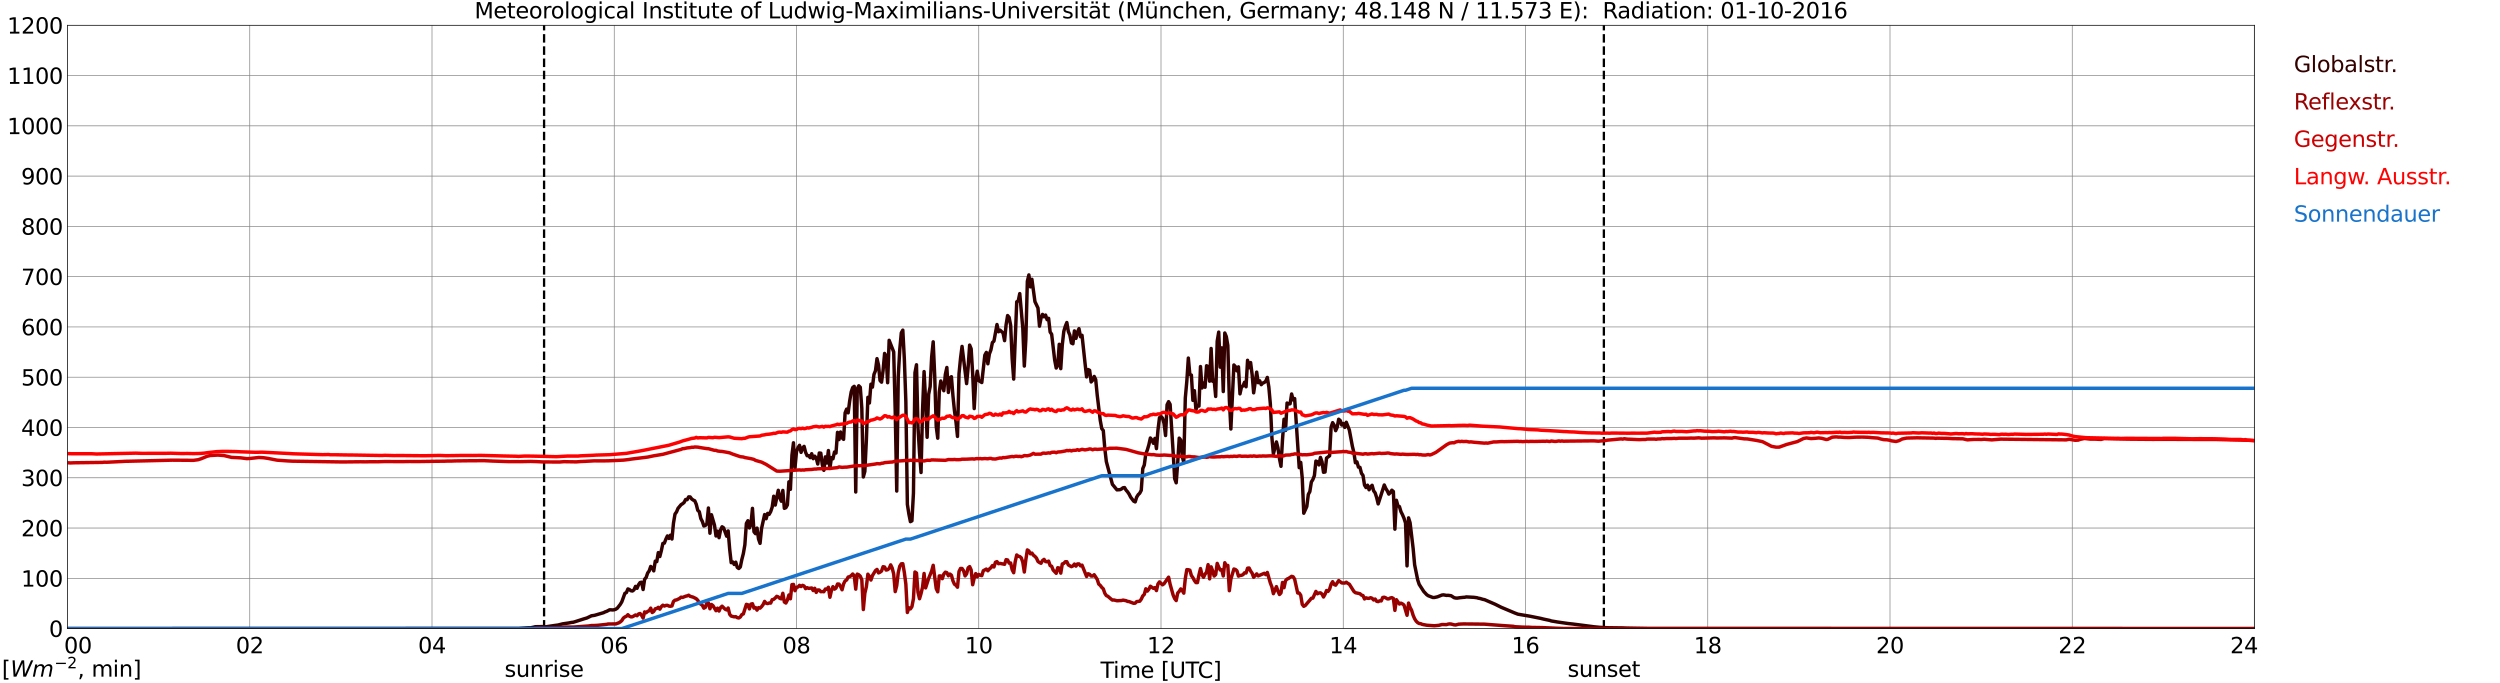 <?xml version="1.0" encoding="utf-8" standalone="no"?>
<!DOCTYPE svg PUBLIC "-//W3C//DTD SVG 1.1//EN"
  "http://www.w3.org/Graphics/SVG/1.1/DTD/svg11.dtd">
<svg xmlns:xlink="http://www.w3.org/1999/xlink" width="1085.4pt" height="296.64pt" viewBox="0 0 1085.4 296.64" xmlns="http://www.w3.org/2000/svg" version="1.1">
 <defs>
  <style type="text/css">*{stroke-linejoin: round; stroke-linecap: butt}</style>
 </defs>
 <g id="figure_1">
  <g id="patch_1">
   <path d="M 0 296.64 
L 1085.4 296.64 
L 1085.4 0 
L 0 0 
z
" style="fill: #ffffff"/>
  </g>
  <g id="axes_1">
   <g id="patch_2">
    <path d="M 29.306 272.909 
L 978.814 272.909 
L 978.814 10.976 
L 29.306 10.976 
z
" style="fill: #ffffff"/>
   </g>
   <g id="patch_3">
    <path d="M 978.814 272.909 
L 978.814 272.909 
L 978.814 10.976 
L 978.814 10.976 
z
" clip-path="url(#p411d7531ea)" style="fill: #d3d3d3; opacity: 0.25; stroke: #d3d3d3; stroke-linejoin: miter"/>
   </g>
   <g id="matplotlib.axis_1">
    <g id="xtick_1">
     <g id="line2d_1">
      <path d="M 29.306 272.909 
L 29.306 10.976 
" clip-path="url(#p411d7531ea)" style="fill: none; stroke: #808080; stroke-width: 0.3; stroke-linecap: square"/>
     </g>
     <g id="line2d_2"/>
     <g id="text_1">
      <!--    00 -->
      <g transform="translate(18.733 283.627) scale(0.095 -0.095)">
       <defs>
        <path id="DejaVuSans-20" transform="scale(0.016)"/>
        <path id="DejaVuSans-30" d="M 2034 4250 
Q 1547 4250 1301 3770 
Q 1056 3291 1056 2328 
Q 1056 1369 1301 889 
Q 1547 409 2034 409 
Q 2525 409 2770 889 
Q 3016 1369 3016 2328 
Q 3016 3291 2770 3770 
Q 2525 4250 2034 4250 
z
M 2034 4750 
Q 2819 4750 3233 4129 
Q 3647 3509 3647 2328 
Q 3647 1150 3233 529 
Q 2819 -91 2034 -91 
Q 1250 -91 836 529 
Q 422 1150 422 2328 
Q 422 3509 836 4129 
Q 1250 4750 2034 4750 
z
" transform="scale(0.016)"/>
       </defs>
       <use xlink:href="#DejaVuSans-20"/>
       <use xlink:href="#DejaVuSans-20" transform="translate(31.787 0)"/>
       <use xlink:href="#DejaVuSans-20" transform="translate(63.574 0)"/>
       <use xlink:href="#DejaVuSans-30" transform="translate(95.361 0)"/>
       <use xlink:href="#DejaVuSans-30" transform="translate(158.984 0)"/>
      </g>
     </g>
    </g>
    <g id="xtick_2">
     <g id="line2d_3">
      <path d="M 108.431 272.909 
L 108.431 10.976 
" clip-path="url(#p411d7531ea)" style="fill: none; stroke: #808080; stroke-width: 0.3; stroke-linecap: square"/>
     </g>
     <g id="line2d_4"/>
     <g id="text_2">
      <!-- 02 -->
      <g transform="translate(102.387 283.627) scale(0.095 -0.095)">
       <defs>
        <path id="DejaVuSans-32" d="M 1228 531 
L 3431 531 
L 3431 0 
L 469 0 
L 469 531 
Q 828 903 1448 1529 
Q 2069 2156 2228 2338 
Q 2531 2678 2651 2914 
Q 2772 3150 2772 3378 
Q 2772 3750 2511 3984 
Q 2250 4219 1831 4219 
Q 1534 4219 1204 4116 
Q 875 4013 500 3803 
L 500 4441 
Q 881 4594 1212 4672 
Q 1544 4750 1819 4750 
Q 2544 4750 2975 4387 
Q 3406 4025 3406 3419 
Q 3406 3131 3298 2873 
Q 3191 2616 2906 2266 
Q 2828 2175 2409 1742 
Q 1991 1309 1228 531 
z
" transform="scale(0.016)"/>
       </defs>
       <use xlink:href="#DejaVuSans-30"/>
       <use xlink:href="#DejaVuSans-32" transform="translate(63.623 0)"/>
      </g>
     </g>
    </g>
    <g id="xtick_3">
     <g id="line2d_5">
      <path d="M 187.557 272.909 
L 187.557 10.976 
" clip-path="url(#p411d7531ea)" style="fill: none; stroke: #808080; stroke-width: 0.3; stroke-linecap: square"/>
     </g>
     <g id="line2d_6"/>
     <g id="text_3">
      <!-- 04 -->
      <g transform="translate(181.513 283.627) scale(0.095 -0.095)">
       <defs>
        <path id="DejaVuSans-34" d="M 2419 4116 
L 825 1625 
L 2419 1625 
L 2419 4116 
z
M 2253 4666 
L 3047 4666 
L 3047 1625 
L 3713 1625 
L 3713 1100 
L 3047 1100 
L 3047 0 
L 2419 0 
L 2419 1100 
L 313 1100 
L 313 1709 
L 2253 4666 
z
" transform="scale(0.016)"/>
       </defs>
       <use xlink:href="#DejaVuSans-30"/>
       <use xlink:href="#DejaVuSans-34" transform="translate(63.623 0)"/>
      </g>
     </g>
    </g>
    <g id="xtick_4">
     <g id="line2d_7">
      <path d="M 266.683 272.909 
L 266.683 10.976 
" clip-path="url(#p411d7531ea)" style="fill: none; stroke: #808080; stroke-width: 0.3; stroke-linecap: square"/>
     </g>
     <g id="line2d_8"/>
     <g id="text_4">
      <!-- 06 -->
      <g transform="translate(260.638 283.627) scale(0.095 -0.095)">
       <defs>
        <path id="DejaVuSans-36" d="M 2113 2584 
Q 1688 2584 1439 2293 
Q 1191 2003 1191 1497 
Q 1191 994 1439 701 
Q 1688 409 2113 409 
Q 2538 409 2786 701 
Q 3034 994 3034 1497 
Q 3034 2003 2786 2293 
Q 2538 2584 2113 2584 
z
M 3366 4563 
L 3366 3988 
Q 3128 4100 2886 4159 
Q 2644 4219 2406 4219 
Q 1781 4219 1451 3797 
Q 1122 3375 1075 2522 
Q 1259 2794 1537 2939 
Q 1816 3084 2150 3084 
Q 2853 3084 3261 2657 
Q 3669 2231 3669 1497 
Q 3669 778 3244 343 
Q 2819 -91 2113 -91 
Q 1303 -91 875 529 
Q 447 1150 447 2328 
Q 447 3434 972 4092 
Q 1497 4750 2381 4750 
Q 2619 4750 2861 4703 
Q 3103 4656 3366 4563 
z
" transform="scale(0.016)"/>
       </defs>
       <use xlink:href="#DejaVuSans-30"/>
       <use xlink:href="#DejaVuSans-36" transform="translate(63.623 0)"/>
      </g>
     </g>
    </g>
    <g id="xtick_5">
     <g id="line2d_9">
      <path d="M 345.808 272.909 
L 345.808 10.976 
" clip-path="url(#p411d7531ea)" style="fill: none; stroke: #808080; stroke-width: 0.3; stroke-linecap: square"/>
     </g>
     <g id="line2d_10"/>
     <g id="text_5">
      <!-- 08 -->
      <g transform="translate(339.764 283.627) scale(0.095 -0.095)">
       <defs>
        <path id="DejaVuSans-38" d="M 2034 2216 
Q 1584 2216 1326 1975 
Q 1069 1734 1069 1313 
Q 1069 891 1326 650 
Q 1584 409 2034 409 
Q 2484 409 2743 651 
Q 3003 894 3003 1313 
Q 3003 1734 2745 1975 
Q 2488 2216 2034 2216 
z
M 1403 2484 
Q 997 2584 770 2862 
Q 544 3141 544 3541 
Q 544 4100 942 4425 
Q 1341 4750 2034 4750 
Q 2731 4750 3128 4425 
Q 3525 4100 3525 3541 
Q 3525 3141 3298 2862 
Q 3072 2584 2669 2484 
Q 3125 2378 3379 2068 
Q 3634 1759 3634 1313 
Q 3634 634 3220 271 
Q 2806 -91 2034 -91 
Q 1263 -91 848 271 
Q 434 634 434 1313 
Q 434 1759 690 2068 
Q 947 2378 1403 2484 
z
M 1172 3481 
Q 1172 3119 1398 2916 
Q 1625 2713 2034 2713 
Q 2441 2713 2670 2916 
Q 2900 3119 2900 3481 
Q 2900 3844 2670 4047 
Q 2441 4250 2034 4250 
Q 1625 4250 1398 4047 
Q 1172 3844 1172 3481 
z
" transform="scale(0.016)"/>
       </defs>
       <use xlink:href="#DejaVuSans-30"/>
       <use xlink:href="#DejaVuSans-38" transform="translate(63.623 0)"/>
      </g>
     </g>
    </g>
    <g id="xtick_6">
     <g id="line2d_11">
      <path d="M 424.934 272.909 
L 424.934 10.976 
" clip-path="url(#p411d7531ea)" style="fill: none; stroke: #808080; stroke-width: 0.3; stroke-linecap: square"/>
     </g>
     <g id="line2d_12"/>
     <g id="text_6">
      <!-- 10 -->
      <g transform="translate(418.89 283.627) scale(0.095 -0.095)">
       <defs>
        <path id="DejaVuSans-31" d="M 794 531 
L 1825 531 
L 1825 4091 
L 703 3866 
L 703 4441 
L 1819 4666 
L 2450 4666 
L 2450 531 
L 3481 531 
L 3481 0 
L 794 0 
L 794 531 
z
" transform="scale(0.016)"/>
       </defs>
       <use xlink:href="#DejaVuSans-31"/>
       <use xlink:href="#DejaVuSans-30" transform="translate(63.623 0)"/>
      </g>
     </g>
    </g>
    <g id="xtick_7">
     <g id="line2d_13">
      <path d="M 504.06 272.909 
L 504.06 10.976 
" clip-path="url(#p411d7531ea)" style="fill: none; stroke: #808080; stroke-width: 0.3; stroke-linecap: square"/>
     </g>
     <g id="line2d_14"/>
     <g id="text_7">
      <!-- 12 -->
      <g transform="translate(498.015 283.627) scale(0.095 -0.095)">
       <use xlink:href="#DejaVuSans-31"/>
       <use xlink:href="#DejaVuSans-32" transform="translate(63.623 0)"/>
      </g>
     </g>
    </g>
    <g id="xtick_8">
     <g id="line2d_15">
      <path d="M 583.185 272.909 
L 583.185 10.976 
" clip-path="url(#p411d7531ea)" style="fill: none; stroke: #808080; stroke-width: 0.3; stroke-linecap: square"/>
     </g>
     <g id="line2d_16"/>
     <g id="text_8">
      <!-- 14 -->
      <g transform="translate(577.141 283.627) scale(0.095 -0.095)">
       <use xlink:href="#DejaVuSans-31"/>
       <use xlink:href="#DejaVuSans-34" transform="translate(63.623 0)"/>
      </g>
     </g>
    </g>
    <g id="xtick_9">
     <g id="line2d_17">
      <path d="M 662.311 272.909 
L 662.311 10.976 
" clip-path="url(#p411d7531ea)" style="fill: none; stroke: #808080; stroke-width: 0.3; stroke-linecap: square"/>
     </g>
     <g id="line2d_18"/>
     <g id="text_9">
      <!-- 16 -->
      <g transform="translate(656.267 283.627) scale(0.095 -0.095)">
       <use xlink:href="#DejaVuSans-31"/>
       <use xlink:href="#DejaVuSans-36" transform="translate(63.623 0)"/>
      </g>
     </g>
    </g>
    <g id="xtick_10">
     <g id="line2d_19">
      <path d="M 741.437 272.909 
L 741.437 10.976 
" clip-path="url(#p411d7531ea)" style="fill: none; stroke: #808080; stroke-width: 0.3; stroke-linecap: square"/>
     </g>
     <g id="line2d_20"/>
     <g id="text_10">
      <!-- 18 -->
      <g transform="translate(735.392 283.627) scale(0.095 -0.095)">
       <use xlink:href="#DejaVuSans-31"/>
       <use xlink:href="#DejaVuSans-38" transform="translate(63.623 0)"/>
      </g>
     </g>
    </g>
    <g id="xtick_11">
     <g id="line2d_21">
      <path d="M 820.562 272.909 
L 820.562 10.976 
" clip-path="url(#p411d7531ea)" style="fill: none; stroke: #808080; stroke-width: 0.3; stroke-linecap: square"/>
     </g>
     <g id="line2d_22"/>
     <g id="text_11">
      <!-- 20 -->
      <g transform="translate(814.518 283.627) scale(0.095 -0.095)">
       <use xlink:href="#DejaVuSans-32"/>
       <use xlink:href="#DejaVuSans-30" transform="translate(63.623 0)"/>
      </g>
     </g>
    </g>
    <g id="xtick_12">
     <g id="line2d_23">
      <path d="M 899.688 272.909 
L 899.688 10.976 
" clip-path="url(#p411d7531ea)" style="fill: none; stroke: #808080; stroke-width: 0.3; stroke-linecap: square"/>
     </g>
     <g id="line2d_24"/>
     <g id="text_12">
      <!-- 22 -->
      <g transform="translate(893.644 283.627) scale(0.095 -0.095)">
       <use xlink:href="#DejaVuSans-32"/>
       <use xlink:href="#DejaVuSans-32" transform="translate(63.623 0)"/>
      </g>
     </g>
    </g>
    <g id="xtick_13">
     <g id="line2d_25">
      <path d="M 978.814 272.909 
L 978.814 10.976 
" clip-path="url(#p411d7531ea)" style="fill: none; stroke: #808080; stroke-width: 0.3; stroke-linecap: square"/>
     </g>
     <g id="line2d_26"/>
     <g id="text_13">
      <!-- 24    -->
      <g transform="translate(968.241 283.627) scale(0.095 -0.095)">
       <use xlink:href="#DejaVuSans-32"/>
       <use xlink:href="#DejaVuSans-34" transform="translate(63.623 0)"/>
       <use xlink:href="#DejaVuSans-20" transform="translate(127.246 0)"/>
       <use xlink:href="#DejaVuSans-20" transform="translate(159.033 0)"/>
       <use xlink:href="#DejaVuSans-20" transform="translate(190.82 0)"/>
      </g>
     </g>
    </g>
    <g id="text_14">
     <!-- Time [UTC] -->
     <g transform="translate(477.806 294.322) scale(0.095 -0.095)">
      <defs>
       <path id="DejaVuSans-54" d="M -19 4666 
L 3928 4666 
L 3928 4134 
L 2272 4134 
L 2272 0 
L 1638 0 
L 1638 4134 
L -19 4134 
L -19 4666 
z
" transform="scale(0.016)"/>
       <path id="DejaVuSans-69" d="M 603 3500 
L 1178 3500 
L 1178 0 
L 603 0 
L 603 3500 
z
M 603 4863 
L 1178 4863 
L 1178 4134 
L 603 4134 
L 603 4863 
z
" transform="scale(0.016)"/>
       <path id="DejaVuSans-6d" d="M 3328 2828 
Q 3544 3216 3844 3400 
Q 4144 3584 4550 3584 
Q 5097 3584 5394 3201 
Q 5691 2819 5691 2113 
L 5691 0 
L 5113 0 
L 5113 2094 
Q 5113 2597 4934 2840 
Q 4756 3084 4391 3084 
Q 3944 3084 3684 2787 
Q 3425 2491 3425 1978 
L 3425 0 
L 2847 0 
L 2847 2094 
Q 2847 2600 2669 2842 
Q 2491 3084 2119 3084 
Q 1678 3084 1418 2786 
Q 1159 2488 1159 1978 
L 1159 0 
L 581 0 
L 581 3500 
L 1159 3500 
L 1159 2956 
Q 1356 3278 1631 3431 
Q 1906 3584 2284 3584 
Q 2666 3584 2933 3390 
Q 3200 3197 3328 2828 
z
" transform="scale(0.016)"/>
       <path id="DejaVuSans-65" d="M 3597 1894 
L 3597 1613 
L 953 1613 
Q 991 1019 1311 708 
Q 1631 397 2203 397 
Q 2534 397 2845 478 
Q 3156 559 3463 722 
L 3463 178 
Q 3153 47 2828 -22 
Q 2503 -91 2169 -91 
Q 1331 -91 842 396 
Q 353 884 353 1716 
Q 353 2575 817 3079 
Q 1281 3584 2069 3584 
Q 2775 3584 3186 3129 
Q 3597 2675 3597 1894 
z
M 3022 2063 
Q 3016 2534 2758 2815 
Q 2500 3097 2075 3097 
Q 1594 3097 1305 2825 
Q 1016 2553 972 2059 
L 3022 2063 
z
" transform="scale(0.016)"/>
       <path id="DejaVuSans-5b" d="M 550 4863 
L 1875 4863 
L 1875 4416 
L 1125 4416 
L 1125 -397 
L 1875 -397 
L 1875 -844 
L 550 -844 
L 550 4863 
z
" transform="scale(0.016)"/>
       <path id="DejaVuSans-55" d="M 556 4666 
L 1191 4666 
L 1191 1831 
Q 1191 1081 1462 751 
Q 1734 422 2344 422 
Q 2950 422 3222 751 
Q 3494 1081 3494 1831 
L 3494 4666 
L 4128 4666 
L 4128 1753 
Q 4128 841 3676 375 
Q 3225 -91 2344 -91 
Q 1459 -91 1007 375 
Q 556 841 556 1753 
L 556 4666 
z
" transform="scale(0.016)"/>
       <path id="DejaVuSans-43" d="M 4122 4306 
L 4122 3641 
Q 3803 3938 3442 4084 
Q 3081 4231 2675 4231 
Q 1875 4231 1450 3742 
Q 1025 3253 1025 2328 
Q 1025 1406 1450 917 
Q 1875 428 2675 428 
Q 3081 428 3442 575 
Q 3803 722 4122 1019 
L 4122 359 
Q 3791 134 3420 21 
Q 3050 -91 2638 -91 
Q 1578 -91 968 557 
Q 359 1206 359 2328 
Q 359 3453 968 4101 
Q 1578 4750 2638 4750 
Q 3056 4750 3426 4639 
Q 3797 4528 4122 4306 
z
" transform="scale(0.016)"/>
       <path id="DejaVuSans-5d" d="M 1947 4863 
L 1947 -844 
L 622 -844 
L 622 -397 
L 1369 -397 
L 1369 4416 
L 622 4416 
L 622 4863 
L 1947 4863 
z
" transform="scale(0.016)"/>
      </defs>
      <use xlink:href="#DejaVuSans-54"/>
      <use xlink:href="#DejaVuSans-69" transform="translate(57.959 0)"/>
      <use xlink:href="#DejaVuSans-6d" transform="translate(85.742 0)"/>
      <use xlink:href="#DejaVuSans-65" transform="translate(183.154 0)"/>
      <use xlink:href="#DejaVuSans-20" transform="translate(244.678 0)"/>
      <use xlink:href="#DejaVuSans-5b" transform="translate(276.465 0)"/>
      <use xlink:href="#DejaVuSans-55" transform="translate(315.479 0)"/>
      <use xlink:href="#DejaVuSans-54" transform="translate(388.672 0)"/>
      <use xlink:href="#DejaVuSans-43" transform="translate(443.881 0)"/>
      <use xlink:href="#DejaVuSans-5d" transform="translate(513.705 0)"/>
     </g>
    </g>
   </g>
   <g id="matplotlib.axis_2">
    <g id="ytick_1">
     <g id="line2d_27">
      <path d="M 29.306 272.909 
L 978.814 272.909 
" clip-path="url(#p411d7531ea)" style="fill: none; stroke: #808080; stroke-width: 0.3; stroke-linecap: square"/>
     </g>
     <g id="line2d_28"/>
     <g id="text_15">
      <!-- 0 -->
      <g transform="translate(21.261 276.518) scale(0.095 -0.095)">
       <use xlink:href="#DejaVuSans-30"/>
      </g>
     </g>
    </g>
    <g id="ytick_2">
     <g id="line2d_29">
      <path d="M 29.306 251.081 
L 978.814 251.081 
" clip-path="url(#p411d7531ea)" style="fill: none; stroke: #808080; stroke-width: 0.3; stroke-linecap: square"/>
     </g>
     <g id="line2d_30"/>
     <g id="text_16">
      <!-- 100 -->
      <g transform="translate(9.173 254.69) scale(0.095 -0.095)">
       <use xlink:href="#DejaVuSans-31"/>
       <use xlink:href="#DejaVuSans-30" transform="translate(63.623 0)"/>
       <use xlink:href="#DejaVuSans-30" transform="translate(127.246 0)"/>
      </g>
     </g>
    </g>
    <g id="ytick_3">
     <g id="line2d_31">
      <path d="M 29.306 229.253 
L 978.814 229.253 
" clip-path="url(#p411d7531ea)" style="fill: none; stroke: #808080; stroke-width: 0.3; stroke-linecap: square"/>
     </g>
     <g id="line2d_32"/>
     <g id="text_17">
      <!-- 200 -->
      <g transform="translate(9.173 232.863) scale(0.095 -0.095)">
       <use xlink:href="#DejaVuSans-32"/>
       <use xlink:href="#DejaVuSans-30" transform="translate(63.623 0)"/>
       <use xlink:href="#DejaVuSans-30" transform="translate(127.246 0)"/>
      </g>
     </g>
    </g>
    <g id="ytick_4">
     <g id="line2d_33">
      <path d="M 29.306 207.426 
L 978.814 207.426 
" clip-path="url(#p411d7531ea)" style="fill: none; stroke: #808080; stroke-width: 0.3; stroke-linecap: square"/>
     </g>
     <g id="line2d_34"/>
     <g id="text_18">
      <!-- 300 -->
      <g transform="translate(9.173 211.035) scale(0.095 -0.095)">
       <defs>
        <path id="DejaVuSans-33" d="M 2597 2516 
Q 3050 2419 3304 2112 
Q 3559 1806 3559 1356 
Q 3559 666 3084 287 
Q 2609 -91 1734 -91 
Q 1441 -91 1130 -33 
Q 819 25 488 141 
L 488 750 
Q 750 597 1062 519 
Q 1375 441 1716 441 
Q 2309 441 2620 675 
Q 2931 909 2931 1356 
Q 2931 1769 2642 2001 
Q 2353 2234 1838 2234 
L 1294 2234 
L 1294 2753 
L 1863 2753 
Q 2328 2753 2575 2939 
Q 2822 3125 2822 3475 
Q 2822 3834 2567 4026 
Q 2313 4219 1838 4219 
Q 1578 4219 1281 4162 
Q 984 4106 628 3988 
L 628 4550 
Q 988 4650 1302 4700 
Q 1616 4750 1894 4750 
Q 2613 4750 3031 4423 
Q 3450 4097 3450 3541 
Q 3450 3153 3228 2886 
Q 3006 2619 2597 2516 
z
" transform="scale(0.016)"/>
       </defs>
       <use xlink:href="#DejaVuSans-33"/>
       <use xlink:href="#DejaVuSans-30" transform="translate(63.623 0)"/>
       <use xlink:href="#DejaVuSans-30" transform="translate(127.246 0)"/>
      </g>
     </g>
    </g>
    <g id="ytick_5">
     <g id="line2d_35">
      <path d="M 29.306 185.598 
L 978.814 185.598 
" clip-path="url(#p411d7531ea)" style="fill: none; stroke: #808080; stroke-width: 0.3; stroke-linecap: square"/>
     </g>
     <g id="line2d_36"/>
     <g id="text_19">
      <!-- 400 -->
      <g transform="translate(9.173 189.207) scale(0.095 -0.095)">
       <use xlink:href="#DejaVuSans-34"/>
       <use xlink:href="#DejaVuSans-30" transform="translate(63.623 0)"/>
       <use xlink:href="#DejaVuSans-30" transform="translate(127.246 0)"/>
      </g>
     </g>
    </g>
    <g id="ytick_6">
     <g id="line2d_37">
      <path d="M 29.306 163.77 
L 978.814 163.77 
" clip-path="url(#p411d7531ea)" style="fill: none; stroke: #808080; stroke-width: 0.3; stroke-linecap: square"/>
     </g>
     <g id="line2d_38"/>
     <g id="text_20">
      <!-- 500 -->
      <g transform="translate(9.173 167.379) scale(0.095 -0.095)">
       <defs>
        <path id="DejaVuSans-35" d="M 691 4666 
L 3169 4666 
L 3169 4134 
L 1269 4134 
L 1269 2991 
Q 1406 3038 1543 3061 
Q 1681 3084 1819 3084 
Q 2600 3084 3056 2656 
Q 3513 2228 3513 1497 
Q 3513 744 3044 326 
Q 2575 -91 1722 -91 
Q 1428 -91 1123 -41 
Q 819 9 494 109 
L 494 744 
Q 775 591 1075 516 
Q 1375 441 1709 441 
Q 2250 441 2565 725 
Q 2881 1009 2881 1497 
Q 2881 1984 2565 2268 
Q 2250 2553 1709 2553 
Q 1456 2553 1204 2497 
Q 953 2441 691 2322 
L 691 4666 
z
" transform="scale(0.016)"/>
       </defs>
       <use xlink:href="#DejaVuSans-35"/>
       <use xlink:href="#DejaVuSans-30" transform="translate(63.623 0)"/>
       <use xlink:href="#DejaVuSans-30" transform="translate(127.246 0)"/>
      </g>
     </g>
    </g>
    <g id="ytick_7">
     <g id="line2d_39">
      <path d="M 29.306 141.942 
L 978.814 141.942 
" clip-path="url(#p411d7531ea)" style="fill: none; stroke: #808080; stroke-width: 0.3; stroke-linecap: square"/>
     </g>
     <g id="line2d_40"/>
     <g id="text_21">
      <!-- 600 -->
      <g transform="translate(9.173 145.551) scale(0.095 -0.095)">
       <use xlink:href="#DejaVuSans-36"/>
       <use xlink:href="#DejaVuSans-30" transform="translate(63.623 0)"/>
       <use xlink:href="#DejaVuSans-30" transform="translate(127.246 0)"/>
      </g>
     </g>
    </g>
    <g id="ytick_8">
     <g id="line2d_41">
      <path d="M 29.306 120.114 
L 978.814 120.114 
" clip-path="url(#p411d7531ea)" style="fill: none; stroke: #808080; stroke-width: 0.3; stroke-linecap: square"/>
     </g>
     <g id="line2d_42"/>
     <g id="text_22">
      <!-- 700 -->
      <g transform="translate(9.173 123.724) scale(0.095 -0.095)">
       <defs>
        <path id="DejaVuSans-37" d="M 525 4666 
L 3525 4666 
L 3525 4397 
L 1831 0 
L 1172 0 
L 2766 4134 
L 525 4134 
L 525 4666 
z
" transform="scale(0.016)"/>
       </defs>
       <use xlink:href="#DejaVuSans-37"/>
       <use xlink:href="#DejaVuSans-30" transform="translate(63.623 0)"/>
       <use xlink:href="#DejaVuSans-30" transform="translate(127.246 0)"/>
      </g>
     </g>
    </g>
    <g id="ytick_9">
     <g id="line2d_43">
      <path d="M 29.306 98.287 
L 978.814 98.287 
" clip-path="url(#p411d7531ea)" style="fill: none; stroke: #808080; stroke-width: 0.3; stroke-linecap: square"/>
     </g>
     <g id="line2d_44"/>
     <g id="text_23">
      <!-- 800 -->
      <g transform="translate(9.173 101.896) scale(0.095 -0.095)">
       <use xlink:href="#DejaVuSans-38"/>
       <use xlink:href="#DejaVuSans-30" transform="translate(63.623 0)"/>
       <use xlink:href="#DejaVuSans-30" transform="translate(127.246 0)"/>
      </g>
     </g>
    </g>
    <g id="ytick_10">
     <g id="line2d_45">
      <path d="M 29.306 76.459 
L 978.814 76.459 
" clip-path="url(#p411d7531ea)" style="fill: none; stroke: #808080; stroke-width: 0.3; stroke-linecap: square"/>
     </g>
     <g id="line2d_46"/>
     <g id="text_24">
      <!-- 900 -->
      <g transform="translate(9.173 80.068) scale(0.095 -0.095)">
       <defs>
        <path id="DejaVuSans-39" d="M 703 97 
L 703 672 
Q 941 559 1184 500 
Q 1428 441 1663 441 
Q 2288 441 2617 861 
Q 2947 1281 2994 2138 
Q 2813 1869 2534 1725 
Q 2256 1581 1919 1581 
Q 1219 1581 811 2004 
Q 403 2428 403 3163 
Q 403 3881 828 4315 
Q 1253 4750 1959 4750 
Q 2769 4750 3195 4129 
Q 3622 3509 3622 2328 
Q 3622 1225 3098 567 
Q 2575 -91 1691 -91 
Q 1453 -91 1209 -44 
Q 966 3 703 97 
z
M 1959 2075 
Q 2384 2075 2632 2365 
Q 2881 2656 2881 3163 
Q 2881 3666 2632 3958 
Q 2384 4250 1959 4250 
Q 1534 4250 1286 3958 
Q 1038 3666 1038 3163 
Q 1038 2656 1286 2365 
Q 1534 2075 1959 2075 
z
" transform="scale(0.016)"/>
       </defs>
       <use xlink:href="#DejaVuSans-39"/>
       <use xlink:href="#DejaVuSans-30" transform="translate(63.623 0)"/>
       <use xlink:href="#DejaVuSans-30" transform="translate(127.246 0)"/>
      </g>
     </g>
    </g>
    <g id="ytick_11">
     <g id="line2d_47">
      <path d="M 29.306 54.631 
L 978.814 54.631 
" clip-path="url(#p411d7531ea)" style="fill: none; stroke: #808080; stroke-width: 0.3; stroke-linecap: square"/>
     </g>
     <g id="line2d_48"/>
     <g id="text_25">
      <!-- 1000 -->
      <g transform="translate(3.128 58.24) scale(0.095 -0.095)">
       <use xlink:href="#DejaVuSans-31"/>
       <use xlink:href="#DejaVuSans-30" transform="translate(63.623 0)"/>
       <use xlink:href="#DejaVuSans-30" transform="translate(127.246 0)"/>
       <use xlink:href="#DejaVuSans-30" transform="translate(190.869 0)"/>
      </g>
     </g>
    </g>
    <g id="ytick_12">
     <g id="line2d_49">
      <path d="M 29.306 32.803 
L 978.814 32.803 
" clip-path="url(#p411d7531ea)" style="fill: none; stroke: #808080; stroke-width: 0.3; stroke-linecap: square"/>
     </g>
     <g id="line2d_50"/>
     <g id="text_26">
      <!-- 1100 -->
      <g transform="translate(3.128 36.413) scale(0.095 -0.095)">
       <use xlink:href="#DejaVuSans-31"/>
       <use xlink:href="#DejaVuSans-31" transform="translate(63.623 0)"/>
       <use xlink:href="#DejaVuSans-30" transform="translate(127.246 0)"/>
       <use xlink:href="#DejaVuSans-30" transform="translate(190.869 0)"/>
      </g>
     </g>
    </g>
    <g id="ytick_13">
     <g id="line2d_51">
      <path d="M 29.306 10.976 
L 978.814 10.976 
" clip-path="url(#p411d7531ea)" style="fill: none; stroke: #808080; stroke-width: 0.3; stroke-linecap: square"/>
     </g>
     <g id="line2d_52"/>
     <g id="text_27">
      <!-- 1200 -->
      <g transform="translate(3.128 14.585) scale(0.095 -0.095)">
       <use xlink:href="#DejaVuSans-31"/>
       <use xlink:href="#DejaVuSans-32" transform="translate(63.623 0)"/>
       <use xlink:href="#DejaVuSans-30" transform="translate(127.246 0)"/>
       <use xlink:href="#DejaVuSans-30" transform="translate(190.869 0)"/>
      </g>
     </g>
    </g>
   </g>
   <g id="line2d_53">
    <path d="M 236.219 272.909 
L 236.219 10.976 
" clip-path="url(#p411d7531ea)" style="fill: none; stroke-dasharray: 3.7,1.6; stroke-dashoffset: 0; stroke: #000000"/>
   </g>
   <g id="line2d_54">
    <path d="M 696.335 272.909 
L 696.335 10.976 
" clip-path="url(#p411d7531ea)" style="fill: none; stroke-dasharray: 3.7,1.6; stroke-dashoffset: 0; stroke: #000000"/>
   </g>
   <g id="line2d_55">
    <path d="M 29.306 272.909 
L 225.142 272.852 
L 229.098 272.579 
L 230.417 272.562 
L 231.736 272.269 
L 232.395 272.097 
L 235.692 272.038 
L 237.011 272.134 
L 238.989 271.824 
L 240.967 271.534 
L 242.286 271.359 
L 244.264 270.857 
L 246.901 270.468 
L 248.22 270.217 
L 248.88 270.159 
L 250.198 269.753 
L 253.495 268.687 
L 254.814 268.299 
L 256.792 267.351 
L 258.111 267.157 
L 262.067 265.996 
L 262.726 265.647 
L 263.386 265.433 
L 264.705 264.736 
L 266.023 264.813 
L 266.683 264.736 
L 267.342 264.503 
L 268.002 264.058 
L 269.32 262.373 
L 269.98 261.251 
L 271.298 257.608 
L 271.958 257.28 
L 272.617 255.691 
L 273.277 255.962 
L 273.936 256.486 
L 274.595 256.582 
L 275.255 256.077 
L 275.914 254.587 
L 276.573 255.42 
L 277.233 253.851 
L 277.892 252.921 
L 278.552 252.786 
L 279.211 255.942 
L 279.87 251.47 
L 280.53 250.714 
L 281.189 248.776 
L 281.849 247.866 
L 282.508 245.93 
L 283.167 246.491 
L 283.827 247.846 
L 284.486 243.625 
L 285.145 243.839 
L 285.805 239.925 
L 286.464 241.63 
L 287.124 239.093 
L 287.783 235.935 
L 288.442 235.799 
L 289.102 234.058 
L 289.761 232.682 
L 290.42 233.767 
L 291.08 232.353 
L 291.739 234.018 
L 292.399 227.123 
L 293.058 223.192 
L 293.717 222.262 
L 294.377 220.692 
L 295.696 219.106 
L 296.355 218.697 
L 297.014 218.136 
L 297.674 216.857 
L 298.333 216.936 
L 298.992 215.716 
L 299.652 215.755 
L 300.311 216.646 
L 300.971 217.11 
L 301.63 217.42 
L 302.289 218.951 
L 302.949 221.583 
L 303.608 222.166 
L 304.267 225.147 
L 304.927 226.387 
L 305.586 228.363 
L 306.246 228.131 
L 306.905 227.394 
L 307.564 220.557 
L 308.224 231.502 
L 308.883 223.482 
L 310.202 228.013 
L 310.861 232.702 
L 311.521 230.589 
L 312.18 233.438 
L 312.839 230.087 
L 313.499 228.712 
L 314.158 229.157 
L 315.477 232.798 
L 316.136 230.513 
L 316.796 238.454 
L 317.455 244.284 
L 318.114 243.974 
L 318.774 245.078 
L 319.433 244.07 
L 320.093 246.355 
L 320.752 246.82 
L 321.411 246.161 
L 322.071 242.928 
L 322.73 240.353 
L 323.39 236.537 
L 324.049 227.239 
L 324.708 226.077 
L 325.368 229.214 
L 326.027 227.686 
L 326.686 220.712 
L 327.346 230.899 
L 328.005 231.694 
L 328.665 229.293 
L 329.324 234.018 
L 329.983 235.898 
L 330.643 229.428 
L 331.961 223.406 
L 332.621 225.206 
L 333.28 222.901 
L 333.94 223.307 
L 334.599 222.127 
L 335.258 220.151 
L 335.918 215.445 
L 336.577 219.28 
L 337.896 212.869 
L 338.555 216.122 
L 339.215 217.615 
L 339.874 212.926 
L 340.533 220.692 
L 341.193 220.422 
L 341.852 219.221 
L 342.512 209.189 
L 343.171 212.442 
L 343.83 197.625 
L 344.49 192.242 
L 345.149 203.108 
L 345.808 196.095 
L 346.468 194.314 
L 347.127 193.344 
L 347.787 196.405 
L 348.446 194.488 
L 349.105 193.809 
L 349.765 196.405 
L 350.424 197.858 
L 351.083 197.819 
L 351.743 198.69 
L 352.402 196.987 
L 353.062 199.138 
L 353.721 198.053 
L 354.38 198.865 
L 355.04 201.46 
L 355.699 196.678 
L 356.359 196.754 
L 357.018 201.809 
L 357.677 204.191 
L 358.337 198.363 
L 358.996 201.034 
L 359.655 195.612 
L 360.315 203.339 
L 360.974 198.673 
L 361.634 199.175 
L 362.293 196.25 
L 362.952 196.697 
L 363.612 187.709 
L 364.271 190.847 
L 364.93 187.554 
L 365.59 190.092 
L 366.249 190.749 
L 366.909 179.266 
L 367.568 177.62 
L 368.227 179.246 
L 368.887 174.132 
L 369.546 170.2 
L 370.206 168.245 
L 370.865 167.74 
L 371.524 213.605 
L 372.184 168.806 
L 372.843 167.489 
L 373.502 168.149 
L 374.162 177.251 
L 374.821 207.078 
L 375.481 204.675 
L 376.14 191.118 
L 376.799 172.505 
L 377.459 174.965 
L 378.118 166.811 
L 378.777 168.07 
L 379.437 162.569 
L 380.096 160.943 
L 380.756 155.713 
L 381.415 158.483 
L 382.074 165.204 
L 382.734 165.92 
L 383.393 160.845 
L 384.053 153.448 
L 384.712 154.552 
L 385.371 166.154 
L 386.031 147.753 
L 388.009 152.788 
L 388.668 178.702 
L 389.328 213.197 
L 389.987 163.46 
L 390.646 151.723 
L 391.306 144.518 
L 391.965 143.337 
L 392.624 155.792 
L 393.284 174.326 
L 393.943 218.988 
L 394.603 223.192 
L 395.262 226.483 
L 395.921 226.117 
L 396.581 214.127 
L 397.24 161.854 
L 397.899 158.368 
L 398.559 185.696 
L 399.218 196.542 
L 399.878 205.14 
L 400.537 177.91 
L 401.196 161.33 
L 401.856 173.785 
L 402.515 189.859 
L 403.175 171.285 
L 403.834 167.856 
L 404.493 154.919 
L 405.153 148.412 
L 405.812 163.13 
L 406.471 185.133 
L 407.131 190.247 
L 407.79 170.279 
L 408.45 165.416 
L 409.768 169.639 
L 410.428 162.55 
L 411.087 159.549 
L 411.746 170.375 
L 412.406 164.08 
L 413.065 163.558 
L 413.725 171.827 
L 414.384 178.316 
L 415.043 183.101 
L 415.703 189.472 
L 416.362 162.279 
L 417.022 155.539 
L 417.681 150.407 
L 419.659 166.54 
L 420.318 159.568 
L 420.978 149.826 
L 421.637 151.453 
L 422.297 162.338 
L 422.956 177.386 
L 423.615 165.339 
L 424.275 161.155 
L 424.934 165.261 
L 426.253 166.075 
L 427.572 154.203 
L 428.231 153.002 
L 428.89 157.94 
L 429.55 153.679 
L 430.209 151.937 
L 430.869 148.702 
L 431.528 148.122 
L 432.847 140.897 
L 433.506 144.036 
L 434.165 143.337 
L 435.484 144.557 
L 436.144 147.888 
L 436.803 141.012 
L 437.462 137.005 
L 438.122 137.797 
L 438.781 141.226 
L 439.44 155.772 
L 440.1 164.584 
L 441.419 131.039 
L 442.078 130.631 
L 442.737 127.475 
L 444.056 142.466 
L 444.716 158.929 
L 445.375 147.404 
L 446.034 122.11 
L 446.694 119.359 
L 447.353 124.55 
L 448.012 121.258 
L 449.331 130.961 
L 450.65 133.731 
L 451.309 141.613 
L 451.969 138.146 
L 452.628 136.501 
L 453.287 137.546 
L 453.947 136.791 
L 454.606 138.786 
L 455.266 138.205 
L 455.925 144.151 
L 456.584 145.118 
L 457.903 156.333 
L 458.563 159.78 
L 459.222 158.715 
L 459.881 149.477 
L 460.541 160.053 
L 461.2 149.787 
L 461.859 143.881 
L 462.519 141.652 
L 463.178 140.026 
L 463.838 143.937 
L 464.497 145.487 
L 465.156 148.916 
L 465.816 149.244 
L 466.475 143.667 
L 467.134 146.902 
L 467.794 144.208 
L 468.453 142.697 
L 469.113 146.203 
L 469.772 145.583 
L 471.091 157.824 
L 471.75 163.635 
L 472.409 160.439 
L 473.069 160.769 
L 473.728 165.824 
L 474.388 165.069 
L 475.047 163.44 
L 475.706 164.778 
L 476.366 171.499 
L 477.685 182.518 
L 478.344 186.102 
L 479.003 186.897 
L 479.663 194.72 
L 480.322 200.375 
L 482.96 210.274 
L 484.938 212.675 
L 486.256 212.597 
L 486.916 212.287 
L 487.575 211.765 
L 488.235 211.686 
L 488.894 212.791 
L 489.553 213.546 
L 490.213 214.515 
L 490.872 215.831 
L 492.191 217.575 
L 492.85 217.905 
L 493.51 215.812 
L 494.169 214.766 
L 494.828 214.127 
L 495.488 212.869 
L 496.147 203.455 
L 496.807 201.888 
L 497.466 197.007 
L 498.125 195.359 
L 498.785 193.113 
L 499.444 190.168 
L 500.103 191.002 
L 500.763 192.454 
L 501.422 190.343 
L 502.082 194.759 
L 502.741 186.722 
L 503.4 181.337 
L 504.06 180.776 
L 504.719 181.531 
L 505.379 183.817 
L 506.038 189.084 
L 506.697 175.74 
L 507.357 174.385 
L 508.016 175.546 
L 509.335 196.444 
L 509.994 207.814 
L 510.654 209.615 
L 511.313 200.899 
L 511.972 190.227 
L 512.632 191.042 
L 513.291 198.149 
L 513.95 200.823 
L 514.61 172.796 
L 515.269 165.514 
L 515.929 155.462 
L 516.588 162.628 
L 517.247 162.84 
L 517.907 173.822 
L 518.566 169.62 
L 519.226 177.851 
L 519.885 176.09 
L 520.544 176.301 
L 521.204 159.143 
L 521.863 168.439 
L 522.522 166.269 
L 523.182 168.129 
L 523.841 158.793 
L 524.501 159.143 
L 525.16 165.494 
L 525.819 151.298 
L 526.479 165.534 
L 527.138 164.99 
L 527.797 172.119 
L 528.457 148.141 
L 529.116 144.19 
L 529.776 159.413 
L 530.435 151.027 
L 531.094 169.989 
L 531.754 144.577 
L 532.413 146.146 
L 533.073 149.999 
L 533.732 173.512 
L 534.391 186.257 
L 535.71 158.464 
L 536.369 159.18 
L 537.029 161.02 
L 537.688 159.278 
L 538.348 170.995 
L 539.007 167.994 
L 539.666 167.548 
L 540.326 165.959 
L 540.985 167.915 
L 541.644 156.429 
L 542.304 159.664 
L 542.963 157.418 
L 543.623 162.609 
L 544.282 170.55 
L 545.601 161.563 
L 546.26 166.154 
L 546.919 165.339 
L 547.579 167.005 
L 548.238 166.309 
L 548.898 166.055 
L 549.557 165.455 
L 550.216 163.868 
L 550.876 168.031 
L 551.535 175.411 
L 552.195 189.802 
L 552.854 197.084 
L 554.173 191.873 
L 554.832 194.488 
L 555.491 199.138 
L 556.151 202.449 
L 556.81 190.867 
L 557.47 182.016 
L 558.129 186.897 
L 558.788 174.985 
L 559.448 175.411 
L 560.107 175.295 
L 560.766 171.054 
L 561.426 173.63 
L 562.085 173.047 
L 564.063 203.029 
L 564.723 200.764 
L 565.382 207.58 
L 566.042 222.823 
L 567.36 219.918 
L 568.02 214.651 
L 568.679 213.43 
L 569.338 209.266 
L 569.998 208.181 
L 570.657 206.496 
L 571.317 200.183 
L 571.976 200.473 
L 572.635 201.849 
L 573.295 198.594 
L 573.954 200.473 
L 574.613 205.044 
L 575.273 204.928 
L 575.932 198.865 
L 577.251 197.898 
L 577.91 185.482 
L 578.57 183.507 
L 579.229 184.591 
L 579.889 186.973 
L 580.548 185.502 
L 581.207 182.016 
L 581.867 182.577 
L 582.526 184.533 
L 583.185 183.876 
L 583.845 185.561 
L 584.504 183.332 
L 585.823 186.663 
L 587.142 193.733 
L 587.801 196.483 
L 588.46 200.899 
L 589.12 200.53 
L 589.779 202.798 
L 590.439 202.914 
L 591.098 205.509 
L 591.757 206.4 
L 592.417 210.601 
L 593.076 211.686 
L 593.736 210.66 
L 594.395 212.636 
L 595.054 211.376 
L 595.714 210.7 
L 596.373 213.081 
L 597.032 213.991 
L 597.692 216.026 
L 598.351 218.776 
L 600.989 210.564 
L 601.648 212.055 
L 602.307 213.12 
L 602.967 214.515 
L 603.626 213.876 
L 604.286 212.83 
L 604.945 213.411 
L 605.604 229.738 
L 606.264 217.207 
L 606.923 219.627 
L 607.582 219.957 
L 608.242 222.166 
L 608.901 223.462 
L 609.561 225.012 
L 610.22 227.084 
L 610.879 245.679 
L 611.539 224.838 
L 612.198 226.948 
L 613.517 238.028 
L 614.176 245.214 
L 615.495 251.721 
L 616.154 253.716 
L 618.133 256.796 
L 619.451 258.21 
L 620.111 258.655 
L 622.089 259.411 
L 622.748 259.411 
L 624.067 259.12 
L 626.045 258.345 
L 626.705 258.267 
L 628.023 258.5 
L 628.683 258.461 
L 630.001 258.636 
L 631.32 259.487 
L 631.98 259.642 
L 632.639 259.681 
L 633.958 259.487 
L 635.276 259.352 
L 635.936 259.312 
L 636.595 259.157 
L 639.892 259.332 
L 641.211 259.507 
L 641.87 259.72 
L 642.53 259.817 
L 643.848 260.223 
L 644.508 260.34 
L 649.123 262.335 
L 651.761 263.652 
L 657.695 266.151 
L 659.014 266.653 
L 664.289 267.544 
L 668.905 268.473 
L 670.224 268.803 
L 672.861 269.364 
L 673.521 269.598 
L 674.839 269.811 
L 676.158 270.043 
L 680.774 270.702 
L 682.752 270.914 
L 684.73 271.167 
L 691.983 272.114 
L 694.621 272.367 
L 697.918 272.542 
L 704.511 272.638 
L 706.49 272.734 
L 715.721 272.909 
L 978.154 272.909 
L 978.154 272.909 
" clip-path="url(#p411d7531ea)" style="fill: none; stroke: #330000; stroke-width: 1.5; stroke-linecap: square"/>
   </g>
   <g id="line2d_56">
    <path d="M 29.306 272.909 
L 231.736 272.909 
L 232.395 272.691 
L 233.714 272.612 
L 235.033 272.573 
L 237.011 272.691 
L 242.286 272.457 
L 245.583 272.245 
L 248.88 272.245 
L 255.473 271.78 
L 256.792 271.586 
L 258.111 271.566 
L 259.43 271.49 
L 261.408 271.276 
L 263.386 271.062 
L 264.045 270.907 
L 267.342 270.89 
L 268.661 270.405 
L 269.32 269.997 
L 269.98 269.416 
L 270.639 268.351 
L 271.298 267.847 
L 271.958 267.557 
L 272.617 266.88 
L 273.277 267.537 
L 273.936 267.829 
L 274.595 267.771 
L 275.914 266.996 
L 276.573 267.325 
L 277.233 266.55 
L 277.892 266.356 
L 278.552 267.17 
L 279.211 268.351 
L 279.87 265.66 
L 280.53 266.007 
L 281.189 265.426 
L 281.849 265.175 
L 282.508 264.031 
L 283.167 265.93 
L 283.827 265.466 
L 284.486 264.304 
L 285.145 264.186 
L 285.805 263.684 
L 286.464 264.479 
L 287.124 263.374 
L 287.783 262.755 
L 288.442 263.121 
L 289.102 262.851 
L 289.761 262.794 
L 290.42 263.141 
L 291.08 263.219 
L 291.739 263.064 
L 292.399 261.126 
L 293.058 260.565 
L 293.717 260.469 
L 295.036 259.83 
L 295.696 259.269 
L 296.355 259.384 
L 297.674 258.86 
L 298.333 258.705 
L 298.992 258.415 
L 299.652 258.9 
L 300.971 259.269 
L 302.289 259.945 
L 302.949 260.624 
L 303.608 261.844 
L 304.927 262.774 
L 305.586 264.051 
L 306.246 263.684 
L 306.905 261.591 
L 307.564 261.746 
L 308.224 264.304 
L 308.883 262.445 
L 309.543 262.949 
L 310.861 265.136 
L 311.521 264.051 
L 312.18 265.291 
L 312.839 263.8 
L 313.499 263.18 
L 314.818 264.496 
L 315.477 264.806 
L 316.136 263.975 
L 316.796 266.705 
L 317.455 267.48 
L 318.774 267.81 
L 319.433 267.731 
L 320.093 268.157 
L 320.752 268.294 
L 321.411 267.886 
L 322.071 266.821 
L 322.73 266.55 
L 324.049 262.386 
L 324.708 262.58 
L 325.368 264.361 
L 326.027 262.29 
L 326.686 262.115 
L 327.346 264.014 
L 328.005 263.761 
L 328.665 264.885 
L 329.324 263.8 
L 329.983 264.031 
L 330.643 263.374 
L 331.302 262.501 
L 331.961 261.109 
L 332.621 261.901 
L 333.28 262.056 
L 333.94 261.805 
L 334.599 261.825 
L 335.258 260.353 
L 335.918 260.198 
L 336.577 259.635 
L 337.236 258.9 
L 337.896 259.151 
L 338.555 259.79 
L 339.215 259.985 
L 339.874 257.584 
L 340.533 261.36 
L 341.193 261.805 
L 341.852 260.526 
L 342.512 258.319 
L 343.171 259.965 
L 343.83 253.825 
L 344.49 253.729 
L 345.149 256.459 
L 345.808 254.988 
L 346.468 254.853 
L 347.127 254.135 
L 347.787 254.659 
L 348.446 254.135 
L 349.105 254.425 
L 349.765 255.569 
L 350.424 255.143 
L 351.083 255.453 
L 352.402 255.279 
L 353.062 256.4 
L 353.721 255.414 
L 354.38 257.195 
L 355.04 256.149 
L 355.699 256.169 
L 356.359 256.885 
L 357.018 256.828 
L 357.677 256.905 
L 358.337 255.724 
L 358.996 255.839 
L 359.655 254.969 
L 360.315 259.306 
L 360.974 256.383 
L 361.634 254.715 
L 362.293 255.781 
L 362.952 255.335 
L 363.612 253.554 
L 364.271 253.593 
L 364.93 254.619 
L 365.59 256.053 
L 366.249 253.515 
L 366.909 252.199 
L 367.568 251.812 
L 368.227 250.533 
L 368.887 250.359 
L 369.546 249.933 
L 370.206 249.217 
L 370.865 249.933 
L 371.524 255.781 
L 372.184 249.254 
L 372.843 249.544 
L 373.502 250.184 
L 374.162 251.714 
L 374.821 264.632 
L 375.481 257.544 
L 376.14 254.735 
L 376.799 249.293 
L 377.459 250.262 
L 378.118 251.83 
L 378.777 249.894 
L 380.096 247.744 
L 380.756 247.222 
L 381.415 248.732 
L 382.074 248.422 
L 382.734 247.918 
L 383.393 246.039 
L 384.053 246.174 
L 384.712 247.493 
L 385.371 247.357 
L 386.031 246.794 
L 386.69 245.246 
L 387.349 246.622 
L 388.009 249.217 
L 388.668 256.848 
L 389.328 254.27 
L 389.987 248.597 
L 390.646 245.807 
L 391.306 244.799 
L 391.965 244.742 
L 392.624 248.538 
L 393.284 253.613 
L 393.943 265.911 
L 394.603 263.859 
L 395.262 264.361 
L 395.921 263.374 
L 396.581 259.945 
L 397.24 248.344 
L 397.899 248.789 
L 398.559 257.138 
L 399.218 259.945 
L 399.878 257.699 
L 400.537 254.89 
L 401.196 248.983 
L 401.856 255.239 
L 403.175 251.153 
L 404.493 247.899 
L 405.153 245.439 
L 406.471 255.549 
L 407.131 256.944 
L 407.79 250.049 
L 408.45 250.049 
L 409.109 251.229 
L 409.768 249.234 
L 410.428 248.422 
L 411.087 248.615 
L 411.746 249.972 
L 412.406 249.234 
L 413.065 249.719 
L 413.725 252.159 
L 414.384 253.633 
L 415.043 254.098 
L 415.703 254.949 
L 416.362 248.112 
L 417.022 246.794 
L 417.681 246.814 
L 418.34 247.783 
L 419 250.029 
L 419.659 249.138 
L 420.318 246.543 
L 420.978 246.002 
L 421.637 247.453 
L 422.297 253.864 
L 422.956 250.978 
L 423.615 249.042 
L 424.275 250.437 
L 424.934 249.389 
L 425.593 249.758 
L 426.253 249.913 
L 426.912 247.783 
L 428.231 247.067 
L 428.89 247.803 
L 429.55 247.047 
L 430.209 246.484 
L 430.869 245.554 
L 431.528 246.157 
L 432.187 244.103 
L 432.847 243.832 
L 433.506 244.742 
L 434.165 244.607 
L 436.144 244.993 
L 436.803 242.979 
L 437.462 243.114 
L 438.122 244.489 
L 438.781 244.432 
L 439.44 247.357 
L 440.1 248.654 
L 440.759 243.871 
L 441.419 240.946 
L 442.078 241.507 
L 442.737 241.623 
L 443.397 242.186 
L 444.056 244.103 
L 444.716 248.344 
L 445.375 243.018 
L 446.034 238.757 
L 446.694 239.202 
L 447.353 240.442 
L 448.012 240.132 
L 448.672 241.062 
L 449.331 241.566 
L 449.991 242.302 
L 450.65 243.773 
L 451.309 244.238 
L 451.969 244.548 
L 452.628 243.367 
L 453.287 242.863 
L 453.947 243.812 
L 454.606 243.908 
L 455.266 243.618 
L 455.925 245.554 
L 456.584 245.847 
L 457.244 247.493 
L 458.563 248.907 
L 459.222 246.484 
L 459.881 246.622 
L 460.541 248.828 
L 461.2 244.858 
L 461.859 244.607 
L 462.519 243.889 
L 463.178 243.871 
L 463.838 245.284 
L 465.156 246.019 
L 465.816 245.709 
L 466.475 244.897 
L 467.134 245.788 
L 467.794 244.838 
L 468.453 244.819 
L 469.113 245.672 
L 469.772 245.362 
L 471.75 250.282 
L 472.409 249.099 
L 473.069 249.333 
L 473.728 250.088 
L 474.388 250.088 
L 475.047 249.525 
L 476.366 251.539 
L 477.025 253.593 
L 477.685 254.154 
L 478.344 255.025 
L 479.003 255.645 
L 479.663 257.564 
L 480.322 258.59 
L 480.981 258.88 
L 482.3 260.024 
L 482.96 260.526 
L 483.619 260.489 
L 484.938 260.816 
L 486.916 260.72 
L 487.575 260.546 
L 488.894 260.799 
L 489.553 261.109 
L 490.213 261.185 
L 492.191 261.94 
L 492.85 261.864 
L 493.51 261.185 
L 494.828 261.03 
L 495.488 260.14 
L 496.147 258.725 
L 496.807 258.068 
L 497.466 255.628 
L 498.125 256.634 
L 498.785 255.82 
L 499.444 254.523 
L 500.763 255.433 
L 501.422 255.124 
L 502.082 256.4 
L 502.741 253.534 
L 503.4 252.644 
L 504.719 253.903 
L 505.379 253.419 
L 507.357 250.59 
L 508.016 253.65 
L 509.335 258.376 
L 509.994 259.889 
L 510.654 260.74 
L 511.313 257.466 
L 511.972 256.75 
L 512.632 255.685 
L 513.291 256.363 
L 513.95 257.525 
L 514.61 251.173 
L 515.269 247.318 
L 515.929 247.357 
L 516.588 247.549 
L 517.247 249.874 
L 517.907 250.784 
L 518.566 252.063 
L 519.226 252.934 
L 519.885 252.934 
L 520.544 249.603 
L 521.204 246.853 
L 521.863 249.564 
L 522.522 250.649 
L 523.182 249.293 
L 523.841 248.383 
L 524.501 245.148 
L 525.16 251.328 
L 525.819 246.098 
L 526.479 247.822 
L 527.138 250.088 
L 527.797 249.468 
L 528.457 244.607 
L 529.116 246.213 
L 529.776 247.473 
L 530.435 247.357 
L 531.094 250.049 
L 531.754 244.317 
L 532.413 245.633 
L 533.073 245.478 
L 533.732 256.459 
L 534.391 251.404 
L 535.71 247.047 
L 536.369 247.259 
L 537.029 247.803 
L 537.688 250.127 
L 538.348 249.854 
L 539.007 249.778 
L 539.666 249.488 
L 540.326 248.693 
L 540.985 248.769 
L 541.644 246.698 
L 542.304 246.602 
L 542.963 247.918 
L 543.623 248.848 
L 544.282 250.629 
L 545.601 249.158 
L 546.26 250.029 
L 548.898 248.907 
L 549.557 249.488 
L 550.216 248.538 
L 551.535 253.109 
L 552.195 254.814 
L 552.854 257.739 
L 554.173 254.698 
L 554.832 256.614 
L 555.491 258.105 
L 556.151 257.429 
L 556.81 252.895 
L 557.47 255.143 
L 558.129 252.083 
L 558.788 251.404 
L 559.448 251.133 
L 560.766 250.223 
L 561.426 250.417 
L 562.085 251.463 
L 563.404 257.448 
L 564.063 257.466 
L 564.723 258.435 
L 565.382 262.386 
L 566.042 263.239 
L 566.701 262.87 
L 568.679 260.565 
L 569.338 259.751 
L 569.998 259.675 
L 571.317 256.769 
L 571.976 257.795 
L 572.635 257.448 
L 573.295 257.389 
L 573.954 257.913 
L 574.613 259.19 
L 575.273 258.009 
L 575.932 256.383 
L 576.592 256.769 
L 577.251 255.8 
L 577.91 253.65 
L 578.57 252.548 
L 579.229 253.768 
L 579.889 254.058 
L 581.207 252.063 
L 582.526 253.089 
L 583.845 253.148 
L 584.504 252.779 
L 585.164 253.283 
L 585.823 253.633 
L 587.801 256.769 
L 588.46 257.33 
L 590.439 257.758 
L 591.098 258.376 
L 591.757 258.57 
L 592.417 260.044 
L 593.076 259.559 
L 593.736 259.751 
L 594.395 259.771 
L 595.054 259.5 
L 595.714 259.751 
L 596.373 260.489 
L 597.032 260.081 
L 597.692 261.05 
L 598.351 261.205 
L 599.011 260.836 
L 599.67 260.895 
L 600.329 259.404 
L 600.989 259.288 
L 601.648 259.559 
L 602.307 260.004 
L 602.967 260.004 
L 603.626 259.616 
L 604.286 259.48 
L 604.945 259.83 
L 605.604 265.001 
L 606.264 260.371 
L 607.582 262.25 
L 608.242 261.864 
L 608.901 262.191 
L 609.561 262.696 
L 610.879 267.131 
L 611.539 261.825 
L 612.198 263.684 
L 612.858 264.942 
L 613.517 267.111 
L 614.176 268.641 
L 614.836 269.67 
L 615.495 270.327 
L 616.154 270.695 
L 616.814 270.772 
L 617.473 271.082 
L 619.451 271.451 
L 622.748 271.682 
L 624.726 271.49 
L 626.045 271.141 
L 628.023 271.18 
L 628.683 270.966 
L 629.342 270.87 
L 630.001 270.927 
L 631.32 271.276 
L 631.98 271.335 
L 633.298 270.986 
L 635.276 270.89 
L 637.914 270.907 
L 644.508 270.986 
L 649.783 271.392 
L 651.761 271.547 
L 657.036 271.916 
L 657.695 272.09 
L 660.992 272.265 
L 662.97 272.322 
L 663.63 272.302 
L 664.949 272.4 
L 669.564 272.477 
L 676.158 272.767 
L 679.455 272.865 
L 682.092 272.841 
L 978.154 272.909 
L 978.154 272.909 
" clip-path="url(#p411d7531ea)" style="fill: none; stroke: #990000; stroke-width: 1.5; stroke-linecap: square"/>
   </g>
   <g id="line2d_57">
    <path d="M 29.306 200.908 
L 30.625 200.991 
L 31.943 200.925 
L 44.472 200.751 
L 45.131 200.672 
L 46.45 200.689 
L 53.043 200.36 
L 54.362 200.281 
L 55.681 200.259 
L 74.803 199.786 
L 84.034 199.86 
L 86.013 199.589 
L 87.331 199.166 
L 89.969 198.07 
L 91.288 197.769 
L 94.584 197.581 
L 97.222 197.778 
L 99.2 198.256 
L 100.519 198.574 
L 102.497 198.673 
L 104.475 198.771 
L 105.794 198.943 
L 107.113 199.114 
L 108.431 199.059 
L 112.388 198.614 
L 114.366 198.721 
L 116.344 199.015 
L 120.3 199.788 
L 124.916 200.118 
L 126.894 200.222 
L 148.654 200.563 
L 156.566 200.476 
L 158.544 200.513 
L 161.182 200.454 
L 163.819 200.482 
L 167.116 200.377 
L 174.37 200.417 
L 177.666 200.364 
L 181.623 200.382 
L 190.195 200.257 
L 192.832 200.24 
L 194.151 200.181 
L 196.129 200.174 
L 197.448 200.113 
L 203.382 200.043 
L 206.02 200.032 
L 209.976 199.991 
L 213.932 200.179 
L 221.186 200.423 
L 224.482 200.406 
L 225.801 200.428 
L 230.417 200.331 
L 233.054 200.414 
L 235.692 200.55 
L 242.945 200.587 
L 244.923 200.43 
L 246.242 200.473 
L 247.561 200.484 
L 250.198 200.53 
L 252.176 200.373 
L 254.155 200.294 
L 258.111 200.074 
L 261.408 200.102 
L 264.045 200.059 
L 266.023 199.982 
L 270.639 199.771 
L 272.617 199.546 
L 274.595 199.253 
L 281.189 198.443 
L 283.827 197.893 
L 287.783 197.243 
L 295.696 195.112 
L 296.355 194.8 
L 297.014 194.768 
L 298.333 194.464 
L 299.652 194.335 
L 300.311 194.17 
L 300.971 194.207 
L 301.63 194.065 
L 302.949 194.128 
L 304.927 194.471 
L 306.905 194.77 
L 307.564 194.803 
L 310.202 195.527 
L 310.861 195.523 
L 311.521 195.798 
L 312.839 195.972 
L 313.499 195.997 
L 315.477 196.348 
L 316.796 196.614 
L 318.114 197.156 
L 321.411 198.269 
L 322.73 198.419 
L 323.39 198.655 
L 326.027 199.131 
L 327.346 199.465 
L 328.005 199.882 
L 330.643 200.633 
L 332.621 201.617 
L 337.236 204.52 
L 338.555 204.586 
L 345.808 204.103 
L 347.127 204.014 
L 347.787 204.119 
L 348.446 204.033 
L 349.105 204.092 
L 349.765 203.946 
L 352.402 203.813 
L 353.721 203.634 
L 354.38 203.649 
L 355.04 203.527 
L 358.337 203.481 
L 358.996 203.379 
L 360.315 203.416 
L 361.634 203.235 
L 363.612 203.025 
L 364.271 202.713 
L 365.59 202.905 
L 366.909 202.811 
L 367.568 202.818 
L 372.184 202.108 
L 372.843 202.209 
L 374.162 202.158 
L 375.481 202.115 
L 380.096 201.453 
L 380.756 201.296 
L 382.074 201.377 
L 382.734 201.124 
L 383.393 201.093 
L 384.053 200.86 
L 386.69 200.626 
L 387.349 200.602 
L 388.668 200.255 
L 392.624 199.98 
L 393.284 199.838 
L 394.603 199.982 
L 395.262 199.797 
L 395.921 199.891 
L 396.581 199.744 
L 397.24 199.788 
L 397.899 199.947 
L 399.218 199.967 
L 401.196 200.135 
L 402.515 199.825 
L 403.834 199.864 
L 404.493 199.664 
L 410.428 199.858 
L 411.746 199.515 
L 413.725 199.554 
L 414.384 199.461 
L 415.043 199.568 
L 416.362 199.565 
L 417.022 199.522 
L 417.681 199.358 
L 419.659 199.354 
L 422.297 199.21 
L 422.956 199.341 
L 423.615 199.155 
L 424.275 199.103 
L 424.934 199.17 
L 425.593 199.074 
L 426.253 199.199 
L 427.572 199.076 
L 428.89 199.186 
L 429.55 199.031 
L 430.209 199 
L 430.869 199.24 
L 432.187 199.286 
L 434.165 198.821 
L 434.825 198.919 
L 435.484 198.642 
L 436.144 198.705 
L 439.44 198.177 
L 440.1 198.304 
L 440.759 198.114 
L 441.419 198.079 
L 442.078 198.201 
L 442.737 198.12 
L 443.397 198.284 
L 444.056 198.099 
L 444.716 197.795 
L 446.034 197.88 
L 447.353 197.562 
L 448.672 196.846 
L 449.331 197.193 
L 451.969 197.156 
L 452.628 196.776 
L 453.287 196.715 
L 453.947 196.833 
L 455.266 196.608 
L 455.925 196.734 
L 456.584 196.376 
L 457.903 196.313 
L 458.563 196.544 
L 459.222 196.256 
L 460.541 196.158 
L 462.519 195.804 
L 463.178 195.558 
L 463.838 195.693 
L 464.497 195.525 
L 465.156 195.778 
L 465.816 195.542 
L 467.134 195.486 
L 467.794 195.215 
L 468.453 195.508 
L 469.772 195.073 
L 471.091 195.331 
L 472.409 195.084 
L 473.069 194.901 
L 473.728 194.992 
L 474.388 195.281 
L 475.047 195.025 
L 475.706 195.01 
L 476.366 195.117 
L 479.003 194.909 
L 479.663 195.128 
L 480.322 194.894 
L 480.981 194.829 
L 481.641 194.619 
L 484.938 194.597 
L 488.894 195.11 
L 490.872 195.66 
L 494.169 196.601 
L 496.807 197.07 
L 500.103 197.417 
L 500.763 197.365 
L 502.082 197.594 
L 503.4 197.658 
L 504.719 197.616 
L 505.379 197.546 
L 508.016 197.736 
L 508.675 197.699 
L 509.994 197.928 
L 510.654 198.116 
L 513.95 198.162 
L 514.61 198.33 
L 515.269 198.323 
L 515.929 198.166 
L 516.588 198.173 
L 517.247 198.328 
L 518.566 198.352 
L 519.885 198.557 
L 520.544 198.649 
L 522.522 198.45 
L 523.182 198.437 
L 523.841 198.537 
L 524.501 198.443 
L 525.16 198.195 
L 525.819 198.387 
L 527.138 198.419 
L 528.457 198.336 
L 529.776 198.332 
L 530.435 198.203 
L 531.094 198.288 
L 532.413 198.177 
L 533.073 198.142 
L 533.732 198.264 
L 534.391 198.114 
L 535.051 198.203 
L 535.71 198.044 
L 537.029 198.155 
L 537.688 197.989 
L 538.348 197.941 
L 539.007 198.103 
L 540.985 198.048 
L 541.644 198.142 
L 542.963 197.987 
L 543.623 198.096 
L 544.282 197.933 
L 545.601 198.125 
L 546.919 197.987 
L 547.579 198.053 
L 548.238 197.95 
L 549.557 198.011 
L 550.876 197.928 
L 552.195 197.926 
L 554.173 198.129 
L 555.491 197.843 
L 556.151 197.97 
L 556.81 197.981 
L 557.47 197.872 
L 558.129 197.581 
L 560.107 197.522 
L 560.766 197.308 
L 561.426 197.263 
L 562.085 197.062 
L 562.745 197.073 
L 563.404 197.241 
L 564.723 197.315 
L 565.382 197.481 
L 566.042 197.409 
L 567.36 197.448 
L 568.679 197.302 
L 569.998 197.114 
L 570.657 196.802 
L 576.592 196.195 
L 577.91 196.444 
L 581.867 196.151 
L 582.526 196.136 
L 583.185 195.972 
L 583.845 196.125 
L 584.504 196.014 
L 585.164 196.252 
L 586.482 196.451 
L 587.142 196.732 
L 587.801 196.872 
L 588.46 196.804 
L 591.098 197.097 
L 591.757 197.206 
L 592.417 197.016 
L 593.076 196.987 
L 593.736 197.149 
L 595.714 196.926 
L 596.373 197.031 
L 599.011 196.736 
L 599.67 196.876 
L 601.648 196.791 
L 602.307 196.68 
L 602.967 196.695 
L 603.626 196.913 
L 605.604 197.142 
L 606.264 197.064 
L 608.242 197.265 
L 608.901 197.166 
L 610.879 197.321 
L 614.176 197.236 
L 614.836 197.365 
L 615.495 197.249 
L 616.154 197.444 
L 616.814 197.383 
L 617.473 197.54 
L 618.792 197.592 
L 620.111 197.339 
L 620.77 197.535 
L 621.429 197.359 
L 623.408 196.403 
L 628.023 193.1 
L 629.342 192.377 
L 630.661 192.207 
L 631.32 192.266 
L 631.98 191.902 
L 633.298 191.576 
L 633.958 191.751 
L 634.617 191.581 
L 635.276 191.714 
L 636.595 191.644 
L 637.914 191.906 
L 638.573 191.83 
L 639.892 192.002 
L 644.508 192.401 
L 645.167 192.323 
L 645.827 192.417 
L 647.805 192.013 
L 648.464 191.869 
L 649.783 191.858 
L 651.761 191.714 
L 653.08 191.751 
L 659.014 191.596 
L 659.674 191.696 
L 660.333 191.648 
L 660.992 191.749 
L 662.97 191.616 
L 663.63 191.714 
L 664.289 191.631 
L 666.267 191.657 
L 670.224 191.572 
L 670.883 191.616 
L 671.542 191.517 
L 672.861 191.69 
L 673.521 191.461 
L 674.839 191.631 
L 675.499 191.651 
L 676.817 191.428 
L 677.477 191.565 
L 678.136 191.435 
L 678.796 191.559 
L 680.114 191.52 
L 691.983 191.402 
L 693.961 191.557 
L 695.28 191.413 
L 696.599 191.345 
L 697.918 191.094 
L 700.555 190.854 
L 703.852 190.546 
L 704.511 190.668 
L 705.171 190.47 
L 706.49 190.655 
L 707.808 190.703 
L 711.765 190.876 
L 713.083 190.806 
L 714.402 190.808 
L 715.062 190.64 
L 717.04 190.616 
L 718.358 190.623 
L 719.018 190.723 
L 719.677 190.588 
L 720.996 190.572 
L 721.655 190.411 
L 722.315 190.492 
L 723.633 190.391 
L 725.612 190.402 
L 726.93 190.306 
L 727.59 190.398 
L 728.909 190.243 
L 732.205 190.262 
L 734.184 190.193 
L 735.502 190.227 
L 736.821 190.136 
L 737.48 190.079 
L 738.799 190.241 
L 740.777 190.195 
L 744.074 190.101 
L 745.393 190.166 
L 748.69 190.105 
L 750.668 190.182 
L 751.987 190.223 
L 752.646 190.042 
L 753.306 189.994 
L 757.262 190.529 
L 758.581 190.566 
L 762.537 191.201 
L 765.174 191.74 
L 767.153 192.742 
L 769.131 193.779 
L 771.109 194.141 
L 772.428 194.137 
L 775.725 192.952 
L 780.34 191.716 
L 782.978 190.402 
L 784.296 190.131 
L 786.275 190.415 
L 788.253 190.286 
L 789.572 190.138 
L 790.89 190.286 
L 792.868 190.819 
L 793.528 190.74 
L 795.506 189.802 
L 796.825 189.695 
L 797.484 189.684 
L 798.143 189.8 
L 798.803 189.769 
L 800.781 189.917 
L 802.759 189.974 
L 804.078 189.889 
L 805.397 189.811 
L 806.715 189.782 
L 808.694 189.769 
L 811.331 189.869 
L 812.65 190.011 
L 815.287 190.199 
L 816.606 190.607 
L 817.925 190.889 
L 819.244 190.937 
L 820.562 191.166 
L 821.222 191.4 
L 823.2 191.675 
L 824.519 191.299 
L 825.837 190.599 
L 827.816 190.188 
L 832.431 190.075 
L 833.75 190.107 
L 839.684 190.212 
L 840.344 190.332 
L 841.003 190.234 
L 843.641 190.295 
L 845.619 190.323 
L 847.597 190.439 
L 852.213 190.518 
L 853.531 190.83 
L 854.191 190.967 
L 855.51 190.867 
L 856.828 190.786 
L 858.147 190.782 
L 859.466 190.777 
L 860.125 190.817 
L 861.444 190.699 
L 864.741 190.978 
L 868.697 190.653 
L 870.016 190.679 
L 897.051 190.972 
L 898.369 190.71 
L 901.007 191.164 
L 902.326 191.077 
L 902.985 190.797 
L 904.963 190.365 
L 907.601 190.664 
L 909.579 190.657 
L 910.898 190.721 
L 912.216 190.78 
L 913.535 190.424 
L 917.491 190.529 
L 924.085 190.666 
L 934.635 190.76 
L 937.932 190.749 
L 941.888 190.745 
L 957.714 190.812 
L 961.67 190.795 
L 964.967 190.882 
L 976.836 191.177 
L 978.154 191.258 
L 978.154 191.258 
" clip-path="url(#p411d7531ea)" style="fill: none; stroke: #cc0000; stroke-width: 1.5; stroke-linecap: square"/>
   </g>
   <g id="line2d_58">
    <path d="M 29.306 196.937 
L 31.284 196.996 
L 39.856 196.994 
L 41.834 197.112 
L 58.978 196.741 
L 61.615 196.835 
L 72.166 196.811 
L 74.144 196.767 
L 78.759 196.909 
L 81.397 196.883 
L 84.034 196.937 
L 86.672 196.881 
L 88.65 196.732 
L 89.969 196.54 
L 93.925 196.095 
L 96.563 195.975 
L 99.2 195.99 
L 102.497 196.058 
L 104.475 196.158 
L 111.069 196.374 
L 113.707 196.311 
L 125.575 196.902 
L 127.553 197.02 
L 140.082 197.391 
L 142.719 197.337 
L 143.379 197.444 
L 146.016 197.442 
L 147.335 197.472 
L 149.313 197.509 
L 151.951 197.542 
L 153.929 197.559 
L 165.798 197.76 
L 167.116 197.686 
L 171.073 197.793 
L 173.71 197.769 
L 184.26 197.869 
L 190.854 197.734 
L 193.492 197.832 
L 196.129 197.81 
L 200.745 197.736 
L 205.36 197.758 
L 208.657 197.71 
L 215.251 197.874 
L 218.548 197.963 
L 223.823 198.075 
L 225.142 198.147 
L 227.779 197.996 
L 231.076 198.026 
L 241.626 198.275 
L 246.242 198.013 
L 250.858 198.018 
L 252.176 197.893 
L 257.451 197.666 
L 258.77 197.583 
L 264.705 197.411 
L 271.958 196.826 
L 275.914 196.136 
L 278.552 195.676 
L 290.42 193.299 
L 295.036 191.923 
L 296.355 191.43 
L 298.333 190.9 
L 300.311 190.354 
L 301.63 190.19 
L 302.289 189.88 
L 302.949 190.158 
L 303.608 190.033 
L 306.905 190.12 
L 307.564 189.902 
L 309.543 190.029 
L 310.202 189.852 
L 312.18 190 
L 316.136 189.656 
L 316.796 189.719 
L 318.774 190.28 
L 322.071 190.459 
L 322.73 190.323 
L 323.39 190.308 
L 324.708 189.8 
L 325.368 189.623 
L 329.983 189.293 
L 330.643 188.975 
L 331.961 188.785 
L 332.621 188.621 
L 333.94 188.499 
L 335.258 188.293 
L 335.918 188.108 
L 336.577 188.165 
L 337.896 187.669 
L 338.555 187.599 
L 339.215 187.7 
L 339.874 187.508 
L 341.852 187.643 
L 342.512 187.217 
L 343.171 187.095 
L 343.83 186.517 
L 344.49 186.226 
L 345.149 186.517 
L 345.808 186.46 
L 346.468 186.036 
L 347.127 185.982 
L 347.787 186.126 
L 348.446 185.886 
L 349.105 186.119 
L 349.765 186.01 
L 350.424 185.727 
L 351.083 185.842 
L 352.402 185.51 
L 353.062 185.292 
L 354.38 185.096 
L 355.699 185.386 
L 357.018 185.113 
L 357.677 185.458 
L 358.337 185.061 
L 358.996 185.152 
L 359.655 185.098 
L 360.315 185.229 
L 360.974 184.934 
L 362.293 184.598 
L 362.952 184.447 
L 363.612 184.161 
L 364.271 184.371 
L 364.93 184.179 
L 366.249 184.061 
L 366.909 183.81 
L 367.568 183.856 
L 368.227 183.452 
L 368.887 183.258 
L 369.546 183.21 
L 370.206 182.738 
L 370.865 182.607 
L 371.524 183.299 
L 372.184 182.431 
L 372.843 182.455 
L 373.502 182.804 
L 374.162 182.751 
L 374.821 183.867 
L 375.481 183.734 
L 376.14 183.166 
L 376.799 183.162 
L 378.118 182.411 
L 378.777 182.321 
L 380.096 181.911 
L 380.756 181.444 
L 382.074 181.931 
L 382.734 181.621 
L 384.053 180.486 
L 384.712 180.54 
L 385.371 181.09 
L 386.031 180.852 
L 386.69 181.219 
L 387.349 181.409 
L 388.009 181.025 
L 388.668 181.352 
L 389.328 182.186 
L 389.987 181.533 
L 391.965 180.263 
L 392.624 180.302 
L 393.284 180.724 
L 394.603 183.48 
L 395.262 183.45 
L 395.921 183.622 
L 396.581 183.09 
L 397.24 181.891 
L 397.899 181.78 
L 398.559 182.068 
L 399.218 183.214 
L 399.878 183.031 
L 400.537 182.721 
L 401.196 181.717 
L 401.856 181.987 
L 402.515 182.027 
L 403.175 181.942 
L 403.834 181.311 
L 405.153 180.538 
L 405.812 181.044 
L 407.131 182.417 
L 409.109 181.529 
L 409.768 181.649 
L 410.428 181.381 
L 411.087 180.745 
L 411.746 180.711 
L 412.406 180.518 
L 413.065 181.051 
L 413.725 181.368 
L 414.384 181.313 
L 415.043 181.555 
L 415.703 182.121 
L 416.362 181.553 
L 417.022 181.143 
L 417.681 180.475 
L 418.34 180.475 
L 419 181.051 
L 420.318 181.435 
L 420.978 180.704 
L 422.297 180.964 
L 422.956 181.658 
L 423.615 181.433 
L 424.275 180.8 
L 425.593 180.732 
L 426.253 181.169 
L 427.572 180.038 
L 428.89 179.798 
L 429.55 179.429 
L 430.209 179.556 
L 430.869 180.182 
L 431.528 180.298 
L 432.187 179.783 
L 432.847 180.095 
L 433.506 180.189 
L 434.165 179.761 
L 434.825 180.267 
L 435.484 179.235 
L 436.144 179.298 
L 437.462 179.124 
L 438.122 178.58 
L 438.781 179.132 
L 439.44 179.06 
L 440.1 179.556 
L 440.759 178.805 
L 441.419 178.283 
L 442.078 178.833 
L 444.056 178.364 
L 444.716 178.794 
L 445.375 178.914 
L 446.694 177.825 
L 447.353 177.535 
L 448.012 177.724 
L 448.672 177.729 
L 449.331 177.921 
L 449.991 177.696 
L 450.65 177.871 
L 451.309 178.355 
L 451.969 178.309 
L 452.628 177.738 
L 453.287 177.849 
L 453.947 178.124 
L 454.606 177.648 
L 455.266 177.491 
L 455.925 178.122 
L 456.584 177.685 
L 457.244 178.261 
L 457.903 178.554 
L 458.563 178.687 
L 459.222 178.01 
L 459.881 177.991 
L 460.541 178.185 
L 461.2 177.943 
L 461.859 177.956 
L 462.519 177.367 
L 463.178 177.043 
L 463.838 177.371 
L 464.497 177.882 
L 465.156 178.056 
L 465.816 177.628 
L 466.475 177.96 
L 467.794 177.589 
L 468.453 177.805 
L 469.113 177.838 
L 469.772 177.489 
L 470.431 178.395 
L 471.091 178.654 
L 473.069 178.165 
L 474.388 178.993 
L 475.047 178.371 
L 475.706 178.412 
L 476.366 178.888 
L 478.344 179.591 
L 479.003 179.569 
L 479.663 180.213 
L 480.322 180.37 
L 480.981 180.224 
L 484.278 180.379 
L 484.938 180.652 
L 486.256 180.903 
L 486.916 180.774 
L 487.575 180.516 
L 488.894 180.778 
L 490.213 180.841 
L 491.532 181.509 
L 492.191 181.474 
L 492.85 181.3 
L 493.51 181.304 
L 494.169 181.612 
L 495.488 181.926 
L 496.807 180.918 
L 497.466 180.977 
L 498.125 180.859 
L 498.785 180.54 
L 499.444 180.097 
L 500.103 180.064 
L 500.763 179.798 
L 501.422 179.979 
L 502.082 179.968 
L 502.741 179.696 
L 503.4 179.741 
L 504.06 179.493 
L 504.719 179.1 
L 505.379 179.012 
L 506.038 179.178 
L 506.697 179.543 
L 507.357 179.224 
L 508.016 179.259 
L 508.675 179.591 
L 509.335 179.691 
L 510.654 181.171 
L 511.313 180.855 
L 511.972 180.346 
L 512.632 180.097 
L 513.291 180.038 
L 513.95 180.208 
L 515.269 178.781 
L 515.929 178.006 
L 516.588 178.01 
L 517.247 178.244 
L 518.566 178.44 
L 519.226 178.842 
L 519.885 178.918 
L 520.544 178.796 
L 521.204 178.235 
L 521.863 178.15 
L 523.182 178.604 
L 523.841 178.318 
L 524.501 177.565 
L 525.16 177.626 
L 525.819 177.567 
L 526.479 177.773 
L 527.138 177.676 
L 527.797 177.873 
L 528.457 177.594 
L 529.776 177.415 
L 530.435 177.17 
L 531.094 177.954 
L 531.754 177.057 
L 532.413 176.91 
L 533.073 177.146 
L 533.732 177.986 
L 534.391 178.203 
L 535.051 177.984 
L 535.71 177.493 
L 536.369 177.38 
L 537.029 177.489 
L 537.688 177.286 
L 538.348 177.316 
L 539.007 178.172 
L 539.666 178.004 
L 540.326 178.093 
L 541.644 177.807 
L 542.304 177.454 
L 542.963 177.419 
L 543.623 177.875 
L 544.941 177.805 
L 545.601 177.5 
L 548.898 177.212 
L 549.557 177.364 
L 550.216 177.046 
L 550.876 177.185 
L 552.195 177.978 
L 552.854 179.069 
L 555.491 178.803 
L 556.151 179.416 
L 557.47 178.892 
L 558.129 178.56 
L 558.788 178.371 
L 560.107 178.172 
L 560.766 177.941 
L 562.085 178.024 
L 564.063 178.929 
L 564.723 178.875 
L 565.382 180.088 
L 566.042 180.267 
L 566.701 180.564 
L 569.338 180.112 
L 569.998 179.857 
L 570.657 179.469 
L 571.317 179.27 
L 571.976 179.29 
L 572.635 179.547 
L 573.295 179.338 
L 574.613 179.089 
L 575.273 179.224 
L 575.932 179.023 
L 577.251 179.396 
L 581.867 177.965 
L 582.526 178.357 
L 583.845 178.443 
L 584.504 178.213 
L 585.164 178.53 
L 585.823 178.58 
L 587.142 179.667 
L 588.46 179.626 
L 589.12 179.619 
L 589.779 179.46 
L 592.417 179.914 
L 593.076 179.809 
L 593.736 180.337 
L 595.714 179.709 
L 596.373 179.968 
L 597.692 179.89 
L 598.351 180.091 
L 600.329 180.115 
L 602.967 179.768 
L 603.626 180.141 
L 604.945 180.329 
L 605.604 180.621 
L 606.264 180.505 
L 609.561 180.789 
L 610.22 180.975 
L 610.879 181.575 
L 611.539 181.348 
L 612.198 181.324 
L 613.517 181.92 
L 614.836 182.782 
L 615.495 182.974 
L 616.154 183.498 
L 616.814 183.555 
L 617.473 184.061 
L 618.133 184.135 
L 619.451 184.541 
L 621.429 184.963 
L 628.023 184.812 
L 629.342 184.764 
L 630.001 184.836 
L 633.298 184.701 
L 635.936 184.653 
L 637.255 184.74 
L 637.914 184.585 
L 643.848 185.039 
L 651.102 185.373 
L 659.014 186.095 
L 660.333 186.148 
L 663.63 186.484 
L 667.586 186.635 
L 668.905 186.785 
L 672.202 186.947 
L 676.158 187.18 
L 677.477 187.265 
L 678.796 187.355 
L 680.114 187.394 
L 681.433 187.497 
L 683.411 187.551 
L 684.73 187.654 
L 686.049 187.763 
L 689.346 187.922 
L 691.324 187.964 
L 694.621 187.999 
L 695.28 188.082 
L 697.918 188.034 
L 698.577 188.09 
L 699.896 188.01 
L 707.149 188.077 
L 708.468 188.053 
L 711.105 188.066 
L 715.062 188.045 
L 718.358 187.639 
L 719.018 187.741 
L 720.996 187.706 
L 721.655 187.466 
L 724.293 187.359 
L 725.612 187.46 
L 726.271 187.239 
L 726.93 187.169 
L 727.59 187.318 
L 730.227 187.313 
L 731.546 187.388 
L 732.205 187.453 
L 735.502 187.089 
L 736.162 187.106 
L 736.821 186.96 
L 737.48 187.056 
L 738.14 187.001 
L 740.118 187.209 
L 742.096 187.25 
L 743.415 187.392 
L 745.393 187.32 
L 746.052 187.213 
L 748.69 187.49 
L 749.349 187.324 
L 750.009 187.379 
L 751.327 187.224 
L 751.987 187.357 
L 752.646 187.311 
L 754.624 187.591 
L 755.943 187.58 
L 756.602 187.656 
L 758.581 187.545 
L 759.24 187.709 
L 761.218 187.711 
L 762.537 187.85 
L 763.196 187.73 
L 763.856 187.752 
L 765.174 187.964 
L 765.834 187.868 
L 767.812 188.001 
L 769.79 188.023 
L 770.449 188.125 
L 771.109 188.35 
L 771.768 188.213 
L 772.428 188.191 
L 773.087 188.001 
L 774.406 188.224 
L 775.065 188.036 
L 778.362 187.931 
L 779.021 188.053 
L 780.34 188.075 
L 781 188.202 
L 782.978 187.925 
L 785.615 187.874 
L 786.275 187.722 
L 787.593 187.896 
L 788.912 187.619 
L 790.231 187.872 
L 792.868 187.815 
L 793.528 187.855 
L 794.187 187.772 
L 794.847 187.835 
L 797.484 187.669 
L 798.143 187.728 
L 798.803 187.599 
L 799.462 187.798 
L 800.781 187.728 
L 802.1 187.794 
L 804.078 187.7 
L 804.737 187.56 
L 805.397 187.641 
L 806.715 187.671 
L 808.034 187.702 
L 810.012 187.702 
L 810.672 187.737 
L 811.331 187.66 
L 811.99 187.763 
L 813.309 187.711 
L 816.606 187.916 
L 820.562 187.988 
L 821.222 188.108 
L 821.881 188.016 
L 823.2 188.265 
L 823.859 188.095 
L 829.794 187.97 
L 830.453 187.868 
L 833.091 188.003 
L 834.409 187.907 
L 837.706 188.029 
L 838.366 187.99 
L 839.025 188.139 
L 839.684 188.003 
L 840.344 188.219 
L 841.003 188.202 
L 841.663 188.04 
L 842.981 188.176 
L 844.3 188.176 
L 846.278 188.331 
L 846.938 188.418 
L 848.916 188.232 
L 849.575 188.215 
L 850.235 188.317 
L 852.213 188.269 
L 852.872 188.427 
L 853.531 188.215 
L 854.191 188.352 
L 856.169 188.291 
L 857.488 188.396 
L 859.466 188.433 
L 860.785 188.538 
L 861.444 188.414 
L 863.422 188.496 
L 864.082 188.595 
L 866.06 188.56 
L 868.038 188.704 
L 868.697 188.542 
L 869.357 188.496 
L 870.016 188.588 
L 870.675 188.516 
L 871.994 188.651 
L 873.313 188.531 
L 873.972 188.573 
L 874.632 188.453 
L 879.907 188.612 
L 887.16 188.538 
L 887.819 188.444 
L 888.479 188.558 
L 889.138 188.433 
L 890.457 188.501 
L 893.094 188.632 
L 893.754 188.363 
L 894.413 188.466 
L 895.072 188.446 
L 897.051 188.667 
L 898.369 188.87 
L 899.688 189.289 
L 901.007 189.557 
L 904.304 189.883 
L 905.622 190.016 
L 918.81 190.313 
L 919.469 190.275 
L 920.788 190.358 
L 923.426 190.286 
L 924.745 190.308 
L 938.592 190.38 
L 939.251 190.293 
L 940.57 190.295 
L 944.526 190.315 
L 951.779 190.507 
L 955.076 190.454 
L 958.373 190.483 
L 961.01 190.492 
L 966.285 190.653 
L 968.264 190.78 
L 972.879 190.81 
L 974.198 191.002 
L 974.857 190.845 
L 975.517 191.077 
L 978.154 191.258 
L 978.154 191.258 
" clip-path="url(#p411d7531ea)" style="fill: none; stroke: #ff0000; stroke-width: 1.5; stroke-linecap: square"/>
   </g>
   <g id="line2d_59">
    <path d="M 29.306 272.909 
L 269.98 272.909 
L 316.136 257.629 
L 322.071 257.629 
L 393.284 234.055 
L 395.262 234.055 
L 478.344 206.552 
L 496.147 206.552 
L 508.675 202.405 
L 509.994 202.405 
L 609.561 169.445 
L 610.22 169.445 
L 612.858 168.572 
L 978.154 168.572 
L 978.154 168.572 
" clip-path="url(#p411d7531ea)" style="fill: none; stroke: #1773cc; stroke-width: 1.5; stroke-linecap: square"/>
   </g>
   <g id="patch_4">
    <path d="M 29.306 272.909 
L 29.306 10.976 
" style="fill: none; stroke: #000000; stroke-width: 0.3; stroke-linejoin: miter; stroke-linecap: square"/>
   </g>
   <g id="patch_5">
    <path d="M 978.814 272.909 
L 978.814 10.976 
" style="fill: none; stroke: #000000; stroke-width: 0.3; stroke-linejoin: miter; stroke-linecap: square"/>
   </g>
   <g id="patch_6">
    <path d="M 29.306 272.909 
L 978.814 272.909 
" style="fill: none; stroke: #000000; stroke-width: 0.3; stroke-linejoin: miter; stroke-linecap: square"/>
   </g>
   <g id="patch_7">
    <path d="M 29.306 10.976 
L 978.814 10.976 
" style="fill: none; stroke: #000000; stroke-width: 0.3; stroke-linejoin: miter; stroke-linecap: square"/>
   </g>
   <g id="text_28">
    <!-- sunrise -->
    <g transform="translate(219.055 293.863) scale(0.095 -0.095)">
     <defs>
      <path id="DejaVuSans-73" d="M 2834 3397 
L 2834 2853 
Q 2591 2978 2328 3040 
Q 2066 3103 1784 3103 
Q 1356 3103 1142 2972 
Q 928 2841 928 2578 
Q 928 2378 1081 2264 
Q 1234 2150 1697 2047 
L 1894 2003 
Q 2506 1872 2764 1633 
Q 3022 1394 3022 966 
Q 3022 478 2636 193 
Q 2250 -91 1575 -91 
Q 1294 -91 989 -36 
Q 684 19 347 128 
L 347 722 
Q 666 556 975 473 
Q 1284 391 1588 391 
Q 1994 391 2212 530 
Q 2431 669 2431 922 
Q 2431 1156 2273 1281 
Q 2116 1406 1581 1522 
L 1381 1569 
Q 847 1681 609 1914 
Q 372 2147 372 2553 
Q 372 3047 722 3315 
Q 1072 3584 1716 3584 
Q 2034 3584 2315 3537 
Q 2597 3491 2834 3397 
z
" transform="scale(0.016)"/>
      <path id="DejaVuSans-75" d="M 544 1381 
L 544 3500 
L 1119 3500 
L 1119 1403 
Q 1119 906 1312 657 
Q 1506 409 1894 409 
Q 2359 409 2629 706 
Q 2900 1003 2900 1516 
L 2900 3500 
L 3475 3500 
L 3475 0 
L 2900 0 
L 2900 538 
Q 2691 219 2414 64 
Q 2138 -91 1772 -91 
Q 1169 -91 856 284 
Q 544 659 544 1381 
z
M 1991 3584 
L 1991 3584 
z
" transform="scale(0.016)"/>
      <path id="DejaVuSans-6e" d="M 3513 2113 
L 3513 0 
L 2938 0 
L 2938 2094 
Q 2938 2591 2744 2837 
Q 2550 3084 2163 3084 
Q 1697 3084 1428 2787 
Q 1159 2491 1159 1978 
L 1159 0 
L 581 0 
L 581 3500 
L 1159 3500 
L 1159 2956 
Q 1366 3272 1645 3428 
Q 1925 3584 2291 3584 
Q 2894 3584 3203 3211 
Q 3513 2838 3513 2113 
z
" transform="scale(0.016)"/>
      <path id="DejaVuSans-72" d="M 2631 2963 
Q 2534 3019 2420 3045 
Q 2306 3072 2169 3072 
Q 1681 3072 1420 2755 
Q 1159 2438 1159 1844 
L 1159 0 
L 581 0 
L 581 3500 
L 1159 3500 
L 1159 2956 
Q 1341 3275 1631 3429 
Q 1922 3584 2338 3584 
Q 2397 3584 2469 3576 
Q 2541 3569 2628 3553 
L 2631 2963 
z
" transform="scale(0.016)"/>
     </defs>
     <use xlink:href="#DejaVuSans-73"/>
     <use xlink:href="#DejaVuSans-75" transform="translate(52.1 0)"/>
     <use xlink:href="#DejaVuSans-6e" transform="translate(115.479 0)"/>
     <use xlink:href="#DejaVuSans-72" transform="translate(178.857 0)"/>
     <use xlink:href="#DejaVuSans-69" transform="translate(219.971 0)"/>
     <use xlink:href="#DejaVuSans-73" transform="translate(247.754 0)"/>
     <use xlink:href="#DejaVuSans-65" transform="translate(299.854 0)"/>
    </g>
   </g>
   <g id="text_29">
    <!-- sunset -->
    <g transform="translate(680.581 293.863) scale(0.095 -0.095)">
     <defs>
      <path id="DejaVuSans-74" d="M 1172 4494 
L 1172 3500 
L 2356 3500 
L 2356 3053 
L 1172 3053 
L 1172 1153 
Q 1172 725 1289 603 
Q 1406 481 1766 481 
L 2356 481 
L 2356 0 
L 1766 0 
Q 1100 0 847 248 
Q 594 497 594 1153 
L 594 3053 
L 172 3053 
L 172 3500 
L 594 3500 
L 594 4494 
L 1172 4494 
z
" transform="scale(0.016)"/>
     </defs>
     <use xlink:href="#DejaVuSans-73"/>
     <use xlink:href="#DejaVuSans-75" transform="translate(52.1 0)"/>
     <use xlink:href="#DejaVuSans-6e" transform="translate(115.479 0)"/>
     <use xlink:href="#DejaVuSans-73" transform="translate(178.857 0)"/>
     <use xlink:href="#DejaVuSans-65" transform="translate(230.957 0)"/>
     <use xlink:href="#DejaVuSans-74" transform="translate(292.48 0)"/>
    </g>
   </g>
   <g id="text_30">
    <!-- [$Wm^{-2}$, min] -->
    <g transform="translate(0.821 293.863) scale(0.095 -0.095)">
     <defs>
      <path id="DejaVuSans-Oblique-57" d="M 616 4666 
L 1228 4666 
L 1453 697 
L 3213 4666 
L 3916 4666 
L 4147 697 
L 5888 4666 
L 6528 4666 
L 4453 0 
L 3659 0 
L 3444 3891 
L 1697 0 
L 903 0 
L 616 4666 
z
" transform="scale(0.016)"/>
      <path id="DejaVuSans-Oblique-6d" d="M 5747 2113 
L 5338 0 
L 4763 0 
L 5166 2094 
Q 5191 2228 5203 2325 
Q 5216 2422 5216 2491 
Q 5216 2772 5059 2928 
Q 4903 3084 4622 3084 
Q 4203 3084 3875 2770 
Q 3547 2456 3450 1953 
L 3066 0 
L 2491 0 
L 2900 2094 
Q 2925 2209 2937 2307 
Q 2950 2406 2950 2484 
Q 2950 2769 2794 2926 
Q 2638 3084 2363 3084 
Q 1938 3084 1609 2770 
Q 1281 2456 1184 1953 
L 800 0 
L 225 0 
L 909 3500 
L 1484 3500 
L 1375 2956 
Q 1609 3263 1923 3423 
Q 2238 3584 2597 3584 
Q 2978 3584 3223 3384 
Q 3469 3184 3519 2828 
Q 3781 3197 4126 3390 
Q 4472 3584 4856 3584 
Q 5306 3584 5551 3325 
Q 5797 3066 5797 2591 
Q 5797 2488 5784 2364 
Q 5772 2241 5747 2113 
z
" transform="scale(0.016)"/>
      <path id="DejaVuSans-2212" d="M 678 2272 
L 4684 2272 
L 4684 1741 
L 678 1741 
L 678 2272 
z
" transform="scale(0.016)"/>
      <path id="DejaVuSans-2c" d="M 750 794 
L 1409 794 
L 1409 256 
L 897 -744 
L 494 -744 
L 750 256 
L 750 794 
z
" transform="scale(0.016)"/>
     </defs>
     <use xlink:href="#DejaVuSans-5b" transform="translate(0 0.766)"/>
     <use xlink:href="#DejaVuSans-Oblique-57" transform="translate(39.014 0.766)"/>
     <use xlink:href="#DejaVuSans-Oblique-6d" transform="translate(137.891 0.766)"/>
     <use xlink:href="#DejaVuSans-2212" transform="translate(239.953 39.047) scale(0.7)"/>
     <use xlink:href="#DejaVuSans-32" transform="translate(298.605 39.047) scale(0.7)"/>
     <use xlink:href="#DejaVuSans-2c" transform="translate(345.875 0.766)"/>
     <use xlink:href="#DejaVuSans-20" transform="translate(377.663 0.766)"/>
     <use xlink:href="#DejaVuSans-6d" transform="translate(409.45 0.766)"/>
     <use xlink:href="#DejaVuSans-69" transform="translate(506.862 0.766)"/>
     <use xlink:href="#DejaVuSans-6e" transform="translate(534.645 0.766)"/>
     <use xlink:href="#DejaVuSans-5d" transform="translate(598.024 0.766)"/>
    </g>
   </g>
   <g id="text_31">
    <!-- Globalstr. -->
    <g style="fill: #330000" transform="translate(995.905 31.291) scale(0.095 -0.095)">
     <defs>
      <path id="DejaVuSans-47" d="M 3809 666 
L 3809 1919 
L 2778 1919 
L 2778 2438 
L 4434 2438 
L 4434 434 
Q 4069 175 3628 42 
Q 3188 -91 2688 -91 
Q 1594 -91 976 548 
Q 359 1188 359 2328 
Q 359 3472 976 4111 
Q 1594 4750 2688 4750 
Q 3144 4750 3555 4637 
Q 3966 4525 4313 4306 
L 4313 3634 
Q 3963 3931 3569 4081 
Q 3175 4231 2741 4231 
Q 1884 4231 1454 3753 
Q 1025 3275 1025 2328 
Q 1025 1384 1454 906 
Q 1884 428 2741 428 
Q 3075 428 3337 486 
Q 3600 544 3809 666 
z
" transform="scale(0.016)"/>
      <path id="DejaVuSans-6c" d="M 603 4863 
L 1178 4863 
L 1178 0 
L 603 0 
L 603 4863 
z
" transform="scale(0.016)"/>
      <path id="DejaVuSans-6f" d="M 1959 3097 
Q 1497 3097 1228 2736 
Q 959 2375 959 1747 
Q 959 1119 1226 758 
Q 1494 397 1959 397 
Q 2419 397 2687 759 
Q 2956 1122 2956 1747 
Q 2956 2369 2687 2733 
Q 2419 3097 1959 3097 
z
M 1959 3584 
Q 2709 3584 3137 3096 
Q 3566 2609 3566 1747 
Q 3566 888 3137 398 
Q 2709 -91 1959 -91 
Q 1206 -91 779 398 
Q 353 888 353 1747 
Q 353 2609 779 3096 
Q 1206 3584 1959 3584 
z
" transform="scale(0.016)"/>
      <path id="DejaVuSans-62" d="M 3116 1747 
Q 3116 2381 2855 2742 
Q 2594 3103 2138 3103 
Q 1681 3103 1420 2742 
Q 1159 2381 1159 1747 
Q 1159 1113 1420 752 
Q 1681 391 2138 391 
Q 2594 391 2855 752 
Q 3116 1113 3116 1747 
z
M 1159 2969 
Q 1341 3281 1617 3432 
Q 1894 3584 2278 3584 
Q 2916 3584 3314 3078 
Q 3713 2572 3713 1747 
Q 3713 922 3314 415 
Q 2916 -91 2278 -91 
Q 1894 -91 1617 61 
Q 1341 213 1159 525 
L 1159 0 
L 581 0 
L 581 4863 
L 1159 4863 
L 1159 2969 
z
" transform="scale(0.016)"/>
      <path id="DejaVuSans-61" d="M 2194 1759 
Q 1497 1759 1228 1600 
Q 959 1441 959 1056 
Q 959 750 1161 570 
Q 1363 391 1709 391 
Q 2188 391 2477 730 
Q 2766 1069 2766 1631 
L 2766 1759 
L 2194 1759 
z
M 3341 1997 
L 3341 0 
L 2766 0 
L 2766 531 
Q 2569 213 2275 61 
Q 1981 -91 1556 -91 
Q 1019 -91 701 211 
Q 384 513 384 1019 
Q 384 1609 779 1909 
Q 1175 2209 1959 2209 
L 2766 2209 
L 2766 2266 
Q 2766 2663 2505 2880 
Q 2244 3097 1772 3097 
Q 1472 3097 1187 3025 
Q 903 2953 641 2809 
L 641 3341 
Q 956 3463 1253 3523 
Q 1550 3584 1831 3584 
Q 2591 3584 2966 3190 
Q 3341 2797 3341 1997 
z
" transform="scale(0.016)"/>
      <path id="DejaVuSans-2e" d="M 684 794 
L 1344 794 
L 1344 0 
L 684 0 
L 684 794 
z
" transform="scale(0.016)"/>
     </defs>
     <use xlink:href="#DejaVuSans-47"/>
     <use xlink:href="#DejaVuSans-6c" transform="translate(77.49 0)"/>
     <use xlink:href="#DejaVuSans-6f" transform="translate(105.273 0)"/>
     <use xlink:href="#DejaVuSans-62" transform="translate(166.455 0)"/>
     <use xlink:href="#DejaVuSans-61" transform="translate(229.932 0)"/>
     <use xlink:href="#DejaVuSans-6c" transform="translate(291.211 0)"/>
     <use xlink:href="#DejaVuSans-73" transform="translate(318.994 0)"/>
     <use xlink:href="#DejaVuSans-74" transform="translate(371.094 0)"/>
     <use xlink:href="#DejaVuSans-72" transform="translate(410.303 0)"/>
     <use xlink:href="#DejaVuSans-2e" transform="translate(442.291 0)"/>
    </g>
   </g>
   <g id="text_32">
    <!-- Reflexstr. -->
    <g style="fill: #990000" transform="translate(995.905 47.531) scale(0.095 -0.095)">
     <defs>
      <path id="DejaVuSans-52" d="M 2841 2188 
Q 3044 2119 3236 1894 
Q 3428 1669 3622 1275 
L 4263 0 
L 3584 0 
L 2988 1197 
Q 2756 1666 2539 1819 
Q 2322 1972 1947 1972 
L 1259 1972 
L 1259 0 
L 628 0 
L 628 4666 
L 2053 4666 
Q 2853 4666 3247 4331 
Q 3641 3997 3641 3322 
Q 3641 2881 3436 2590 
Q 3231 2300 2841 2188 
z
M 1259 4147 
L 1259 2491 
L 2053 2491 
Q 2509 2491 2742 2702 
Q 2975 2913 2975 3322 
Q 2975 3731 2742 3939 
Q 2509 4147 2053 4147 
L 1259 4147 
z
" transform="scale(0.016)"/>
      <path id="DejaVuSans-66" d="M 2375 4863 
L 2375 4384 
L 1825 4384 
Q 1516 4384 1395 4259 
Q 1275 4134 1275 3809 
L 1275 3500 
L 2222 3500 
L 2222 3053 
L 1275 3053 
L 1275 0 
L 697 0 
L 697 3053 
L 147 3053 
L 147 3500 
L 697 3500 
L 697 3744 
Q 697 4328 969 4595 
Q 1241 4863 1831 4863 
L 2375 4863 
z
" transform="scale(0.016)"/>
      <path id="DejaVuSans-78" d="M 3513 3500 
L 2247 1797 
L 3578 0 
L 2900 0 
L 1881 1375 
L 863 0 
L 184 0 
L 1544 1831 
L 300 3500 
L 978 3500 
L 1906 2253 
L 2834 3500 
L 3513 3500 
z
" transform="scale(0.016)"/>
     </defs>
     <use xlink:href="#DejaVuSans-52"/>
     <use xlink:href="#DejaVuSans-65" transform="translate(64.982 0)"/>
     <use xlink:href="#DejaVuSans-66" transform="translate(126.506 0)"/>
     <use xlink:href="#DejaVuSans-6c" transform="translate(161.711 0)"/>
     <use xlink:href="#DejaVuSans-65" transform="translate(189.494 0)"/>
     <use xlink:href="#DejaVuSans-78" transform="translate(249.268 0)"/>
     <use xlink:href="#DejaVuSans-73" transform="translate(308.447 0)"/>
     <use xlink:href="#DejaVuSans-74" transform="translate(360.547 0)"/>
     <use xlink:href="#DejaVuSans-72" transform="translate(399.756 0)"/>
     <use xlink:href="#DejaVuSans-2e" transform="translate(431.744 0)"/>
    </g>
   </g>
   <g id="text_33">
    <!-- Gegenstr. -->
    <g style="fill: #cc0000" transform="translate(995.905 63.771) scale(0.095 -0.095)">
     <defs>
      <path id="DejaVuSans-67" d="M 2906 1791 
Q 2906 2416 2648 2759 
Q 2391 3103 1925 3103 
Q 1463 3103 1205 2759 
Q 947 2416 947 1791 
Q 947 1169 1205 825 
Q 1463 481 1925 481 
Q 2391 481 2648 825 
Q 2906 1169 2906 1791 
z
M 3481 434 
Q 3481 -459 3084 -895 
Q 2688 -1331 1869 -1331 
Q 1566 -1331 1297 -1286 
Q 1028 -1241 775 -1147 
L 775 -588 
Q 1028 -725 1275 -790 
Q 1522 -856 1778 -856 
Q 2344 -856 2625 -561 
Q 2906 -266 2906 331 
L 2906 616 
Q 2728 306 2450 153 
Q 2172 0 1784 0 
Q 1141 0 747 490 
Q 353 981 353 1791 
Q 353 2603 747 3093 
Q 1141 3584 1784 3584 
Q 2172 3584 2450 3431 
Q 2728 3278 2906 2969 
L 2906 3500 
L 3481 3500 
L 3481 434 
z
" transform="scale(0.016)"/>
     </defs>
     <use xlink:href="#DejaVuSans-47"/>
     <use xlink:href="#DejaVuSans-65" transform="translate(77.49 0)"/>
     <use xlink:href="#DejaVuSans-67" transform="translate(139.014 0)"/>
     <use xlink:href="#DejaVuSans-65" transform="translate(202.49 0)"/>
     <use xlink:href="#DejaVuSans-6e" transform="translate(264.014 0)"/>
     <use xlink:href="#DejaVuSans-73" transform="translate(327.393 0)"/>
     <use xlink:href="#DejaVuSans-74" transform="translate(379.492 0)"/>
     <use xlink:href="#DejaVuSans-72" transform="translate(418.701 0)"/>
     <use xlink:href="#DejaVuSans-2e" transform="translate(450.689 0)"/>
    </g>
   </g>
   <g id="text_34">
    <!-- Langw. Ausstr. -->
    <g style="fill: #ff0000" transform="translate(995.905 80.01) scale(0.095 -0.095)">
     <defs>
      <path id="DejaVuSans-4c" d="M 628 4666 
L 1259 4666 
L 1259 531 
L 3531 531 
L 3531 0 
L 628 0 
L 628 4666 
z
" transform="scale(0.016)"/>
      <path id="DejaVuSans-77" d="M 269 3500 
L 844 3500 
L 1563 769 
L 2278 3500 
L 2956 3500 
L 3675 769 
L 4391 3500 
L 4966 3500 
L 4050 0 
L 3372 0 
L 2619 2869 
L 1863 0 
L 1184 0 
L 269 3500 
z
" transform="scale(0.016)"/>
      <path id="DejaVuSans-41" d="M 2188 4044 
L 1331 1722 
L 3047 1722 
L 2188 4044 
z
M 1831 4666 
L 2547 4666 
L 4325 0 
L 3669 0 
L 3244 1197 
L 1141 1197 
L 716 0 
L 50 0 
L 1831 4666 
z
" transform="scale(0.016)"/>
     </defs>
     <use xlink:href="#DejaVuSans-4c"/>
     <use xlink:href="#DejaVuSans-61" transform="translate(55.713 0)"/>
     <use xlink:href="#DejaVuSans-6e" transform="translate(116.992 0)"/>
     <use xlink:href="#DejaVuSans-67" transform="translate(180.371 0)"/>
     <use xlink:href="#DejaVuSans-77" transform="translate(243.848 0)"/>
     <use xlink:href="#DejaVuSans-2e" transform="translate(316.51 0)"/>
     <use xlink:href="#DejaVuSans-20" transform="translate(348.297 0)"/>
     <use xlink:href="#DejaVuSans-41" transform="translate(380.084 0)"/>
     <use xlink:href="#DejaVuSans-75" transform="translate(448.492 0)"/>
     <use xlink:href="#DejaVuSans-73" transform="translate(511.871 0)"/>
     <use xlink:href="#DejaVuSans-73" transform="translate(563.971 0)"/>
     <use xlink:href="#DejaVuSans-74" transform="translate(616.07 0)"/>
     <use xlink:href="#DejaVuSans-72" transform="translate(655.279 0)"/>
     <use xlink:href="#DejaVuSans-2e" transform="translate(687.268 0)"/>
    </g>
   </g>
   <g id="text_35">
    <!-- Sonnendauer -->
    <g style="fill: #1773cc" transform="translate(995.905 96.25) scale(0.095 -0.095)">
     <defs>
      <path id="DejaVuSans-53" d="M 3425 4513 
L 3425 3897 
Q 3066 4069 2747 4153 
Q 2428 4238 2131 4238 
Q 1616 4238 1336 4038 
Q 1056 3838 1056 3469 
Q 1056 3159 1242 3001 
Q 1428 2844 1947 2747 
L 2328 2669 
Q 3034 2534 3370 2195 
Q 3706 1856 3706 1288 
Q 3706 609 3251 259 
Q 2797 -91 1919 -91 
Q 1588 -91 1214 -16 
Q 841 59 441 206 
L 441 856 
Q 825 641 1194 531 
Q 1563 422 1919 422 
Q 2459 422 2753 634 
Q 3047 847 3047 1241 
Q 3047 1584 2836 1778 
Q 2625 1972 2144 2069 
L 1759 2144 
Q 1053 2284 737 2584 
Q 422 2884 422 3419 
Q 422 4038 858 4394 
Q 1294 4750 2059 4750 
Q 2388 4750 2728 4690 
Q 3069 4631 3425 4513 
z
" transform="scale(0.016)"/>
      <path id="DejaVuSans-64" d="M 2906 2969 
L 2906 4863 
L 3481 4863 
L 3481 0 
L 2906 0 
L 2906 525 
Q 2725 213 2448 61 
Q 2172 -91 1784 -91 
Q 1150 -91 751 415 
Q 353 922 353 1747 
Q 353 2572 751 3078 
Q 1150 3584 1784 3584 
Q 2172 3584 2448 3432 
Q 2725 3281 2906 2969 
z
M 947 1747 
Q 947 1113 1208 752 
Q 1469 391 1925 391 
Q 2381 391 2643 752 
Q 2906 1113 2906 1747 
Q 2906 2381 2643 2742 
Q 2381 3103 1925 3103 
Q 1469 3103 1208 2742 
Q 947 2381 947 1747 
z
" transform="scale(0.016)"/>
     </defs>
     <use xlink:href="#DejaVuSans-53"/>
     <use xlink:href="#DejaVuSans-6f" transform="translate(63.477 0)"/>
     <use xlink:href="#DejaVuSans-6e" transform="translate(124.658 0)"/>
     <use xlink:href="#DejaVuSans-6e" transform="translate(188.037 0)"/>
     <use xlink:href="#DejaVuSans-65" transform="translate(251.416 0)"/>
     <use xlink:href="#DejaVuSans-6e" transform="translate(312.939 0)"/>
     <use xlink:href="#DejaVuSans-64" transform="translate(376.318 0)"/>
     <use xlink:href="#DejaVuSans-61" transform="translate(439.795 0)"/>
     <use xlink:href="#DejaVuSans-75" transform="translate(501.074 0)"/>
     <use xlink:href="#DejaVuSans-65" transform="translate(564.453 0)"/>
     <use xlink:href="#DejaVuSans-72" transform="translate(625.977 0)"/>
    </g>
   </g>
   <g id="text_36">
    <!-- Meteorological Institute of Ludwig-Maximilians-Universität (München, Germany; 48.148 N / 11.573 E):  Radiation: 01-10-2016 -->
    <g transform="translate(206.01 7.976) scale(0.095 -0.095)">
     <defs>
      <path id="DejaVuSans-4d" d="M 628 4666 
L 1569 4666 
L 2759 1491 
L 3956 4666 
L 4897 4666 
L 4897 0 
L 4281 0 
L 4281 4097 
L 3078 897 
L 2444 897 
L 1241 4097 
L 1241 0 
L 628 0 
L 628 4666 
z
" transform="scale(0.016)"/>
      <path id="DejaVuSans-63" d="M 3122 3366 
L 3122 2828 
Q 2878 2963 2633 3030 
Q 2388 3097 2138 3097 
Q 1578 3097 1268 2742 
Q 959 2388 959 1747 
Q 959 1106 1268 751 
Q 1578 397 2138 397 
Q 2388 397 2633 464 
Q 2878 531 3122 666 
L 3122 134 
Q 2881 22 2623 -34 
Q 2366 -91 2075 -91 
Q 1284 -91 818 406 
Q 353 903 353 1747 
Q 353 2603 823 3093 
Q 1294 3584 2113 3584 
Q 2378 3584 2631 3529 
Q 2884 3475 3122 3366 
z
" transform="scale(0.016)"/>
      <path id="DejaVuSans-49" d="M 628 4666 
L 1259 4666 
L 1259 0 
L 628 0 
L 628 4666 
z
" transform="scale(0.016)"/>
      <path id="DejaVuSans-2d" d="M 313 2009 
L 1997 2009 
L 1997 1497 
L 313 1497 
L 313 2009 
z
" transform="scale(0.016)"/>
      <path id="DejaVuSans-76" d="M 191 3500 
L 800 3500 
L 1894 563 
L 2988 3500 
L 3597 3500 
L 2284 0 
L 1503 0 
L 191 3500 
z
" transform="scale(0.016)"/>
      <path id="DejaVuSans-e4" d="M 2194 1759 
Q 1497 1759 1228 1600 
Q 959 1441 959 1056 
Q 959 750 1161 570 
Q 1363 391 1709 391 
Q 2188 391 2477 730 
Q 2766 1069 2766 1631 
L 2766 1759 
L 2194 1759 
z
M 3341 1997 
L 3341 0 
L 2766 0 
L 2766 531 
Q 2569 213 2275 61 
Q 1981 -91 1556 -91 
Q 1019 -91 701 211 
Q 384 513 384 1019 
Q 384 1609 779 1909 
Q 1175 2209 1959 2209 
L 2766 2209 
L 2766 2266 
Q 2766 2663 2505 2880 
Q 2244 3097 1772 3097 
Q 1472 3097 1187 3025 
Q 903 2953 641 2809 
L 641 3341 
Q 956 3463 1253 3523 
Q 1550 3584 1831 3584 
Q 2591 3584 2966 3190 
Q 3341 2797 3341 1997 
z
M 2150 4850 
L 2784 4850 
L 2784 4219 
L 2150 4219 
L 2150 4850 
z
M 928 4850 
L 1562 4850 
L 1562 4219 
L 928 4219 
L 928 4850 
z
" transform="scale(0.016)"/>
      <path id="DejaVuSans-28" d="M 1984 4856 
Q 1566 4138 1362 3434 
Q 1159 2731 1159 2009 
Q 1159 1288 1364 580 
Q 1569 -128 1984 -844 
L 1484 -844 
Q 1016 -109 783 600 
Q 550 1309 550 2009 
Q 550 2706 781 3412 
Q 1013 4119 1484 4856 
L 1984 4856 
z
" transform="scale(0.016)"/>
      <path id="DejaVuSans-fc" d="M 544 1381 
L 544 3500 
L 1119 3500 
L 1119 1403 
Q 1119 906 1312 657 
Q 1506 409 1894 409 
Q 2359 409 2629 706 
Q 2900 1003 2900 1516 
L 2900 3500 
L 3475 3500 
L 3475 0 
L 2900 0 
L 2900 538 
Q 2691 219 2414 64 
Q 2138 -91 1772 -91 
Q 1169 -91 856 284 
Q 544 659 544 1381 
z
M 1991 3584 
L 1991 3584 
z
M 2278 4850 
L 2912 4850 
L 2912 4219 
L 2278 4219 
L 2278 4850 
z
M 1056 4850 
L 1690 4850 
L 1690 4219 
L 1056 4219 
L 1056 4850 
z
" transform="scale(0.016)"/>
      <path id="DejaVuSans-68" d="M 3513 2113 
L 3513 0 
L 2938 0 
L 2938 2094 
Q 2938 2591 2744 2837 
Q 2550 3084 2163 3084 
Q 1697 3084 1428 2787 
Q 1159 2491 1159 1978 
L 1159 0 
L 581 0 
L 581 4863 
L 1159 4863 
L 1159 2956 
Q 1366 3272 1645 3428 
Q 1925 3584 2291 3584 
Q 2894 3584 3203 3211 
Q 3513 2838 3513 2113 
z
" transform="scale(0.016)"/>
      <path id="DejaVuSans-79" d="M 2059 -325 
Q 1816 -950 1584 -1140 
Q 1353 -1331 966 -1331 
L 506 -1331 
L 506 -850 
L 844 -850 
Q 1081 -850 1212 -737 
Q 1344 -625 1503 -206 
L 1606 56 
L 191 3500 
L 800 3500 
L 1894 763 
L 2988 3500 
L 3597 3500 
L 2059 -325 
z
" transform="scale(0.016)"/>
      <path id="DejaVuSans-3b" d="M 750 3309 
L 1409 3309 
L 1409 2516 
L 750 2516 
L 750 3309 
z
M 750 794 
L 1409 794 
L 1409 256 
L 897 -744 
L 494 -744 
L 750 256 
L 750 794 
z
" transform="scale(0.016)"/>
      <path id="DejaVuSans-4e" d="M 628 4666 
L 1478 4666 
L 3547 763 
L 3547 4666 
L 4159 4666 
L 4159 0 
L 3309 0 
L 1241 3903 
L 1241 0 
L 628 0 
L 628 4666 
z
" transform="scale(0.016)"/>
      <path id="DejaVuSans-2f" d="M 1625 4666 
L 2156 4666 
L 531 -594 
L 0 -594 
L 1625 4666 
z
" transform="scale(0.016)"/>
      <path id="DejaVuSans-45" d="M 628 4666 
L 3578 4666 
L 3578 4134 
L 1259 4134 
L 1259 2753 
L 3481 2753 
L 3481 2222 
L 1259 2222 
L 1259 531 
L 3634 531 
L 3634 0 
L 628 0 
L 628 4666 
z
" transform="scale(0.016)"/>
      <path id="DejaVuSans-29" d="M 513 4856 
L 1013 4856 
Q 1481 4119 1714 3412 
Q 1947 2706 1947 2009 
Q 1947 1309 1714 600 
Q 1481 -109 1013 -844 
L 513 -844 
Q 928 -128 1133 580 
Q 1338 1288 1338 2009 
Q 1338 2731 1133 3434 
Q 928 4138 513 4856 
z
" transform="scale(0.016)"/>
      <path id="DejaVuSans-3a" d="M 750 794 
L 1409 794 
L 1409 0 
L 750 0 
L 750 794 
z
M 750 3309 
L 1409 3309 
L 1409 2516 
L 750 2516 
L 750 3309 
z
" transform="scale(0.016)"/>
     </defs>
     <use xlink:href="#DejaVuSans-4d"/>
     <use xlink:href="#DejaVuSans-65" transform="translate(86.279 0)"/>
     <use xlink:href="#DejaVuSans-74" transform="translate(147.803 0)"/>
     <use xlink:href="#DejaVuSans-65" transform="translate(187.012 0)"/>
     <use xlink:href="#DejaVuSans-6f" transform="translate(248.535 0)"/>
     <use xlink:href="#DejaVuSans-72" transform="translate(309.717 0)"/>
     <use xlink:href="#DejaVuSans-6f" transform="translate(348.58 0)"/>
     <use xlink:href="#DejaVuSans-6c" transform="translate(409.762 0)"/>
     <use xlink:href="#DejaVuSans-6f" transform="translate(437.545 0)"/>
     <use xlink:href="#DejaVuSans-67" transform="translate(498.727 0)"/>
     <use xlink:href="#DejaVuSans-69" transform="translate(562.203 0)"/>
     <use xlink:href="#DejaVuSans-63" transform="translate(589.986 0)"/>
     <use xlink:href="#DejaVuSans-61" transform="translate(644.967 0)"/>
     <use xlink:href="#DejaVuSans-6c" transform="translate(706.246 0)"/>
     <use xlink:href="#DejaVuSans-20" transform="translate(734.029 0)"/>
     <use xlink:href="#DejaVuSans-49" transform="translate(765.816 0)"/>
     <use xlink:href="#DejaVuSans-6e" transform="translate(795.309 0)"/>
     <use xlink:href="#DejaVuSans-73" transform="translate(858.688 0)"/>
     <use xlink:href="#DejaVuSans-74" transform="translate(910.787 0)"/>
     <use xlink:href="#DejaVuSans-69" transform="translate(949.996 0)"/>
     <use xlink:href="#DejaVuSans-74" transform="translate(977.779 0)"/>
     <use xlink:href="#DejaVuSans-75" transform="translate(1016.988 0)"/>
     <use xlink:href="#DejaVuSans-74" transform="translate(1080.367 0)"/>
     <use xlink:href="#DejaVuSans-65" transform="translate(1119.576 0)"/>
     <use xlink:href="#DejaVuSans-20" transform="translate(1181.1 0)"/>
     <use xlink:href="#DejaVuSans-6f" transform="translate(1212.887 0)"/>
     <use xlink:href="#DejaVuSans-66" transform="translate(1274.068 0)"/>
     <use xlink:href="#DejaVuSans-20" transform="translate(1309.273 0)"/>
     <use xlink:href="#DejaVuSans-4c" transform="translate(1341.061 0)"/>
     <use xlink:href="#DejaVuSans-75" transform="translate(1395.023 0)"/>
     <use xlink:href="#DejaVuSans-64" transform="translate(1458.402 0)"/>
     <use xlink:href="#DejaVuSans-77" transform="translate(1521.879 0)"/>
     <use xlink:href="#DejaVuSans-69" transform="translate(1603.666 0)"/>
     <use xlink:href="#DejaVuSans-67" transform="translate(1631.449 0)"/>
     <use xlink:href="#DejaVuSans-2d" transform="translate(1694.926 0)"/>
     <use xlink:href="#DejaVuSans-4d" transform="translate(1731.01 0)"/>
     <use xlink:href="#DejaVuSans-61" transform="translate(1817.289 0)"/>
     <use xlink:href="#DejaVuSans-78" transform="translate(1878.568 0)"/>
     <use xlink:href="#DejaVuSans-69" transform="translate(1937.748 0)"/>
     <use xlink:href="#DejaVuSans-6d" transform="translate(1965.531 0)"/>
     <use xlink:href="#DejaVuSans-69" transform="translate(2062.943 0)"/>
     <use xlink:href="#DejaVuSans-6c" transform="translate(2090.727 0)"/>
     <use xlink:href="#DejaVuSans-69" transform="translate(2118.51 0)"/>
     <use xlink:href="#DejaVuSans-61" transform="translate(2146.293 0)"/>
     <use xlink:href="#DejaVuSans-6e" transform="translate(2207.572 0)"/>
     <use xlink:href="#DejaVuSans-73" transform="translate(2270.951 0)"/>
     <use xlink:href="#DejaVuSans-2d" transform="translate(2323.051 0)"/>
     <use xlink:href="#DejaVuSans-55" transform="translate(2359.135 0)"/>
     <use xlink:href="#DejaVuSans-6e" transform="translate(2432.328 0)"/>
     <use xlink:href="#DejaVuSans-69" transform="translate(2495.707 0)"/>
     <use xlink:href="#DejaVuSans-76" transform="translate(2523.49 0)"/>
     <use xlink:href="#DejaVuSans-65" transform="translate(2582.67 0)"/>
     <use xlink:href="#DejaVuSans-72" transform="translate(2644.193 0)"/>
     <use xlink:href="#DejaVuSans-73" transform="translate(2685.307 0)"/>
     <use xlink:href="#DejaVuSans-69" transform="translate(2737.406 0)"/>
     <use xlink:href="#DejaVuSans-74" transform="translate(2765.189 0)"/>
     <use xlink:href="#DejaVuSans-e4" transform="translate(2804.398 0)"/>
     <use xlink:href="#DejaVuSans-74" transform="translate(2865.678 0)"/>
     <use xlink:href="#DejaVuSans-20" transform="translate(2904.887 0)"/>
     <use xlink:href="#DejaVuSans-28" transform="translate(2936.674 0)"/>
     <use xlink:href="#DejaVuSans-4d" transform="translate(2975.688 0)"/>
     <use xlink:href="#DejaVuSans-fc" transform="translate(3061.967 0)"/>
     <use xlink:href="#DejaVuSans-6e" transform="translate(3125.346 0)"/>
     <use xlink:href="#DejaVuSans-63" transform="translate(3188.725 0)"/>
     <use xlink:href="#DejaVuSans-68" transform="translate(3243.705 0)"/>
     <use xlink:href="#DejaVuSans-65" transform="translate(3307.084 0)"/>
     <use xlink:href="#DejaVuSans-6e" transform="translate(3368.607 0)"/>
     <use xlink:href="#DejaVuSans-2c" transform="translate(3431.986 0)"/>
     <use xlink:href="#DejaVuSans-20" transform="translate(3463.773 0)"/>
     <use xlink:href="#DejaVuSans-47" transform="translate(3495.561 0)"/>
     <use xlink:href="#DejaVuSans-65" transform="translate(3573.051 0)"/>
     <use xlink:href="#DejaVuSans-72" transform="translate(3634.574 0)"/>
     <use xlink:href="#DejaVuSans-6d" transform="translate(3673.938 0)"/>
     <use xlink:href="#DejaVuSans-61" transform="translate(3771.35 0)"/>
     <use xlink:href="#DejaVuSans-6e" transform="translate(3832.629 0)"/>
     <use xlink:href="#DejaVuSans-79" transform="translate(3896.008 0)"/>
     <use xlink:href="#DejaVuSans-3b" transform="translate(3955.188 0)"/>
     <use xlink:href="#DejaVuSans-20" transform="translate(3988.879 0)"/>
     <use xlink:href="#DejaVuSans-34" transform="translate(4020.666 0)"/>
     <use xlink:href="#DejaVuSans-38" transform="translate(4084.289 0)"/>
     <use xlink:href="#DejaVuSans-2e" transform="translate(4147.912 0)"/>
     <use xlink:href="#DejaVuSans-31" transform="translate(4179.699 0)"/>
     <use xlink:href="#DejaVuSans-34" transform="translate(4243.322 0)"/>
     <use xlink:href="#DejaVuSans-38" transform="translate(4306.945 0)"/>
     <use xlink:href="#DejaVuSans-20" transform="translate(4370.568 0)"/>
     <use xlink:href="#DejaVuSans-4e" transform="translate(4402.355 0)"/>
     <use xlink:href="#DejaVuSans-20" transform="translate(4477.16 0)"/>
     <use xlink:href="#DejaVuSans-2f" transform="translate(4508.947 0)"/>
     <use xlink:href="#DejaVuSans-20" transform="translate(4542.639 0)"/>
     <use xlink:href="#DejaVuSans-31" transform="translate(4574.426 0)"/>
     <use xlink:href="#DejaVuSans-31" transform="translate(4638.049 0)"/>
     <use xlink:href="#DejaVuSans-2e" transform="translate(4701.672 0)"/>
     <use xlink:href="#DejaVuSans-35" transform="translate(4733.459 0)"/>
     <use xlink:href="#DejaVuSans-37" transform="translate(4797.082 0)"/>
     <use xlink:href="#DejaVuSans-33" transform="translate(4860.705 0)"/>
     <use xlink:href="#DejaVuSans-20" transform="translate(4924.328 0)"/>
     <use xlink:href="#DejaVuSans-45" transform="translate(4956.115 0)"/>
     <use xlink:href="#DejaVuSans-29" transform="translate(5019.299 0)"/>
     <use xlink:href="#DejaVuSans-3a" transform="translate(5058.312 0)"/>
     <use xlink:href="#DejaVuSans-20" transform="translate(5092.004 0)"/>
     <use xlink:href="#DejaVuSans-20" transform="translate(5123.791 0)"/>
     <use xlink:href="#DejaVuSans-52" transform="translate(5155.578 0)"/>
     <use xlink:href="#DejaVuSans-61" transform="translate(5222.811 0)"/>
     <use xlink:href="#DejaVuSans-64" transform="translate(5284.09 0)"/>
     <use xlink:href="#DejaVuSans-69" transform="translate(5347.566 0)"/>
     <use xlink:href="#DejaVuSans-61" transform="translate(5375.35 0)"/>
     <use xlink:href="#DejaVuSans-74" transform="translate(5436.629 0)"/>
     <use xlink:href="#DejaVuSans-69" transform="translate(5475.838 0)"/>
     <use xlink:href="#DejaVuSans-6f" transform="translate(5503.621 0)"/>
     <use xlink:href="#DejaVuSans-6e" transform="translate(5564.803 0)"/>
     <use xlink:href="#DejaVuSans-3a" transform="translate(5628.182 0)"/>
     <use xlink:href="#DejaVuSans-20" transform="translate(5661.873 0)"/>
     <use xlink:href="#DejaVuSans-30" transform="translate(5693.66 0)"/>
     <use xlink:href="#DejaVuSans-31" transform="translate(5757.283 0)"/>
     <use xlink:href="#DejaVuSans-2d" transform="translate(5820.906 0)"/>
     <use xlink:href="#DejaVuSans-31" transform="translate(5856.99 0)"/>
     <use xlink:href="#DejaVuSans-30" transform="translate(5920.613 0)"/>
     <use xlink:href="#DejaVuSans-2d" transform="translate(5984.236 0)"/>
     <use xlink:href="#DejaVuSans-32" transform="translate(6020.32 0)"/>
     <use xlink:href="#DejaVuSans-30" transform="translate(6083.943 0)"/>
     <use xlink:href="#DejaVuSans-31" transform="translate(6147.566 0)"/>
     <use xlink:href="#DejaVuSans-36" transform="translate(6211.189 0)"/>
    </g>
   </g>
  </g>
 </g>
 <defs>
  <clipPath id="p411d7531ea">
   <rect x="29.306" y="10.976" width="949.508" height="261.933"/>
  </clipPath>
 </defs>
</svg>
